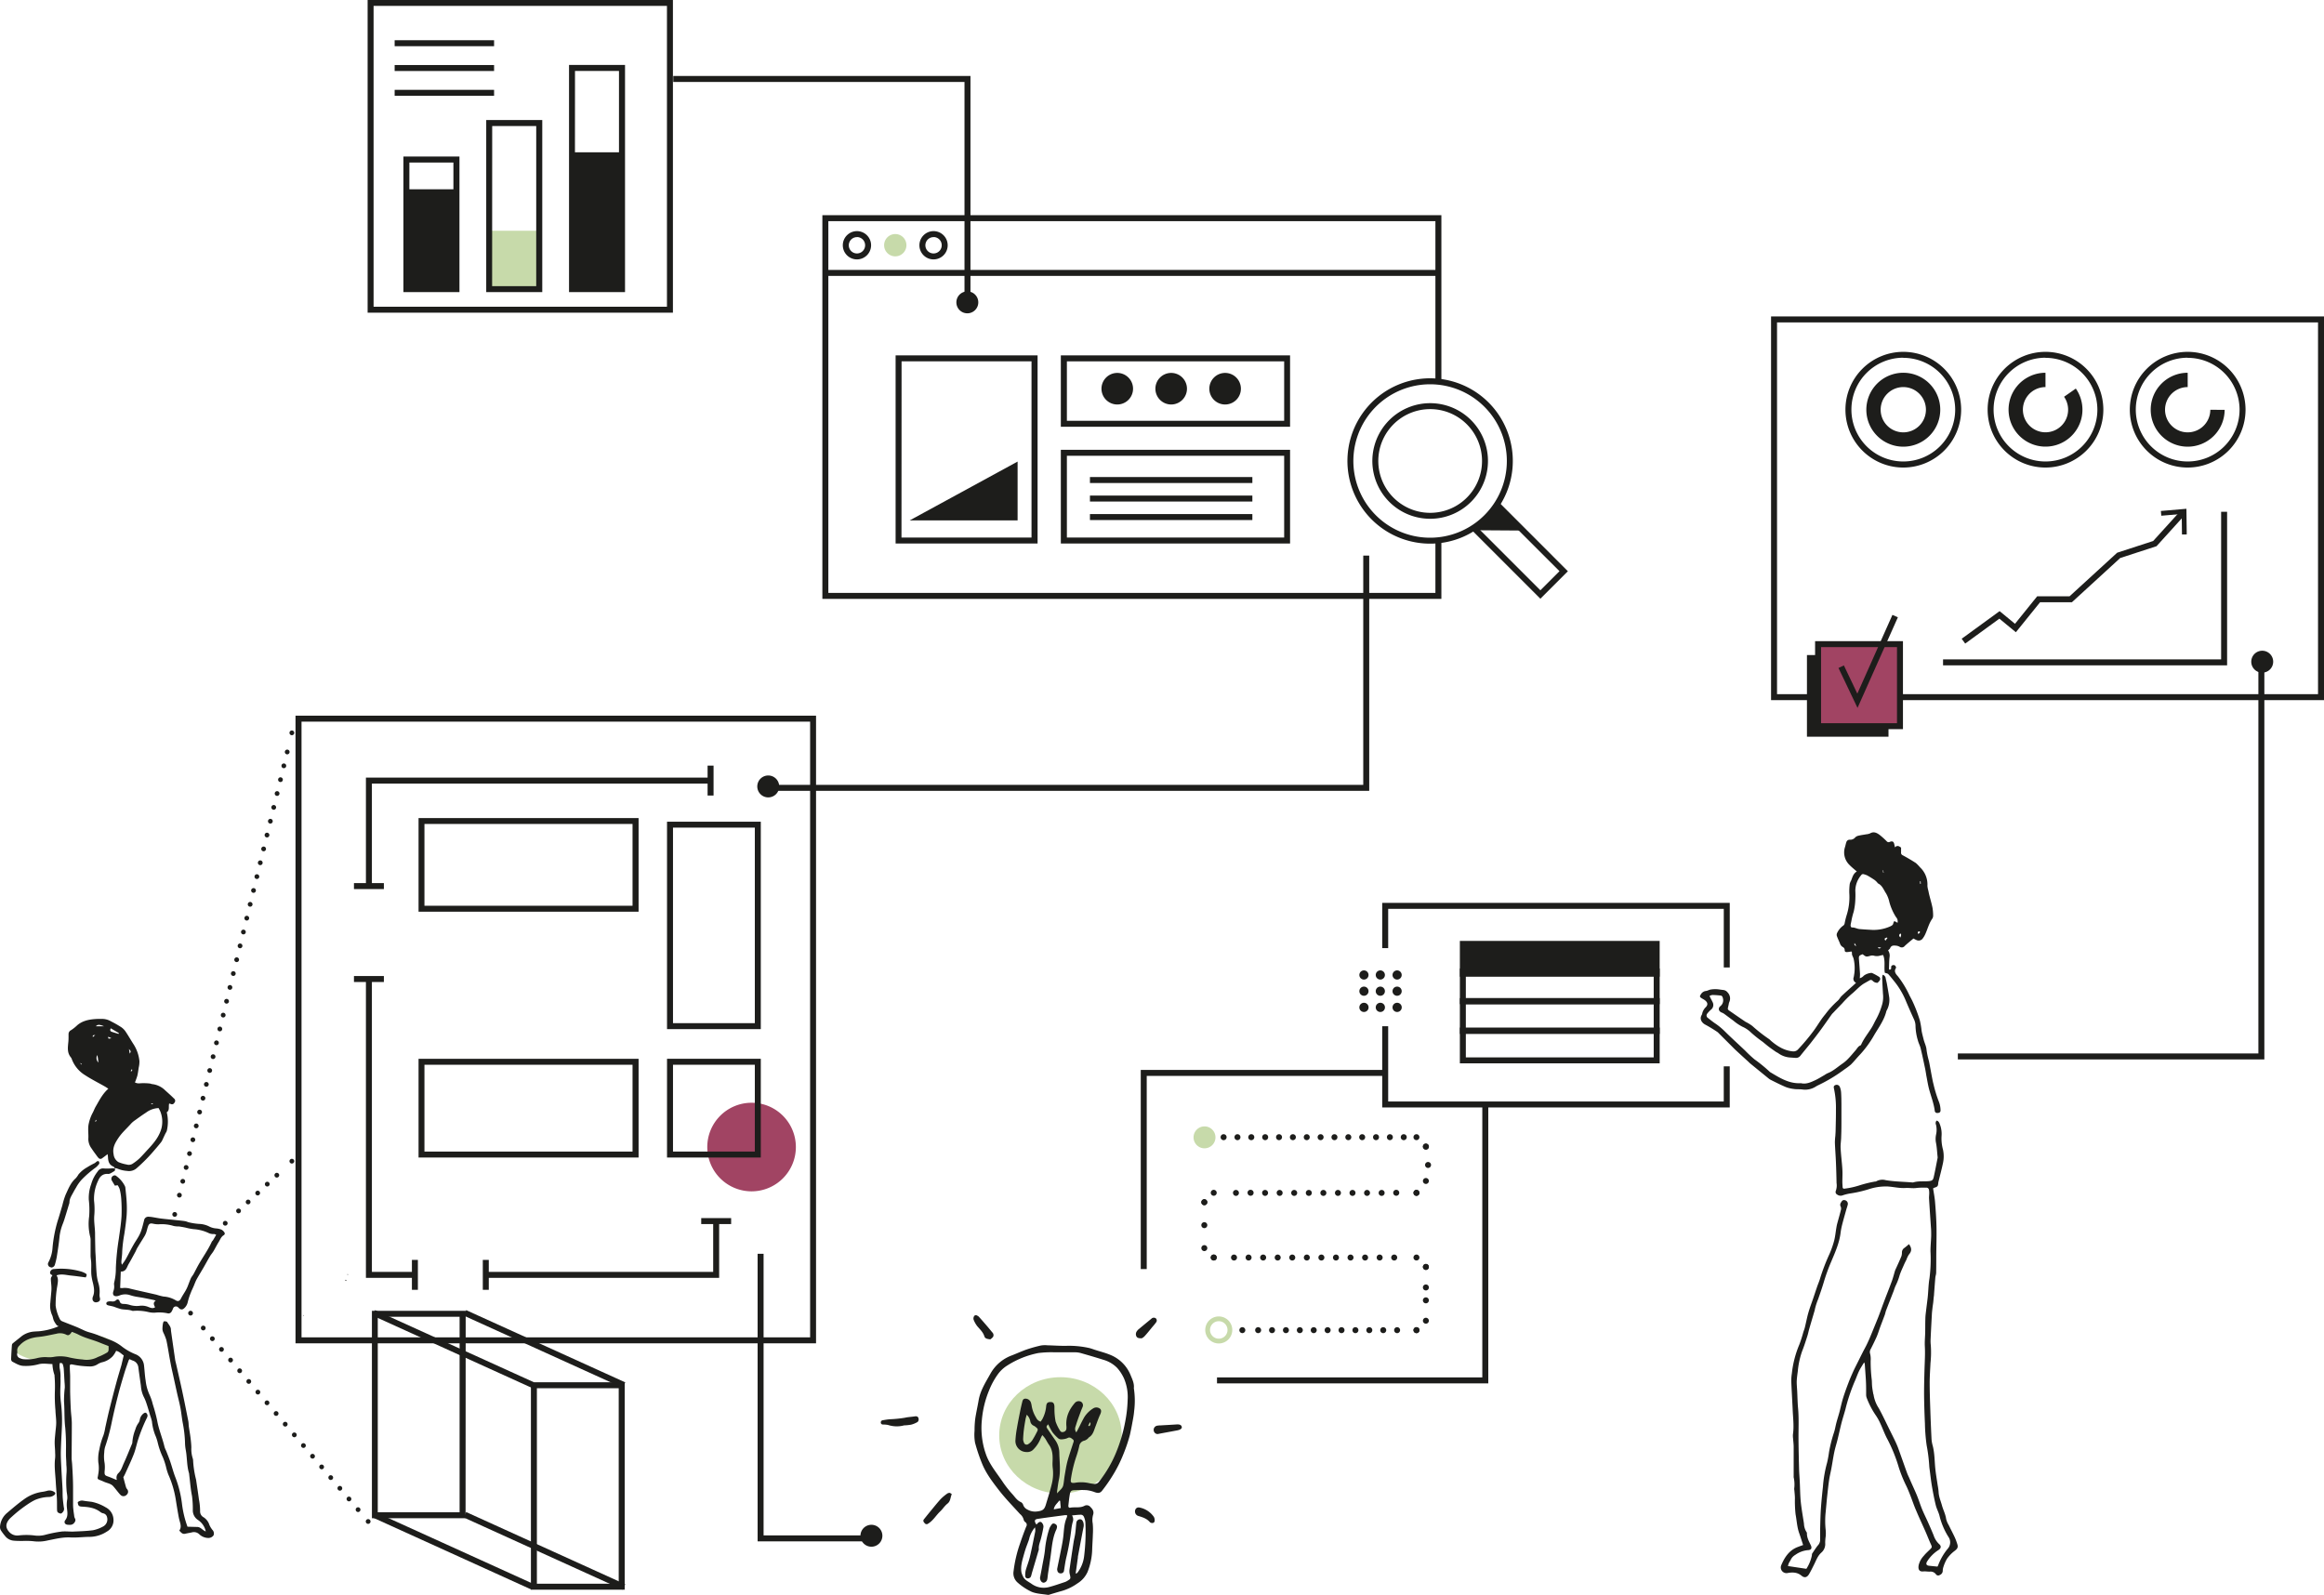 <svg id="Lager_1" data-name="Lager 1" xmlns="http://www.w3.org/2000/svg" viewBox="0 0 973.29 668.01"><defs><style>.cls-1{fill:#a14463;}.cls-2{fill:#c7daaa;}.cls-3{fill:#1d1d1b;}.cls-10,.cls-11,.cls-4,.cls-5,.cls-6,.cls-7,.cls-8,.cls-9{fill:none;}.cls-10,.cls-5,.cls-6,.cls-7,.cls-8,.cls-9{stroke:#1d1d1b;}.cls-5,.cls-6,.cls-7,.cls-8,.cls-9{stroke-linecap:round;stroke-linejoin:round;}.cls-11,.cls-5,.cls-6,.cls-7,.cls-8{stroke-width:2px;}.cls-5{stroke-dasharray:0 5.97;}.cls-7{stroke-dasharray:0 5.88;}.cls-8{stroke-dasharray:0 5.48;}.cls-9{stroke-width:2.5px;}.cls-10{stroke-width:6px;}.cls-11{stroke:#c7daaa;}</style></defs><path class="cls-1" d="M454,537.34a18.55,18.55,0,1,0-18.55-18.54A18.54,18.54,0,0,0,454,537.34" transform="translate(-139.24 -38.35)"/><path class="cls-2" d="M166.68,609.27c12,0,21.7-2.9,21.7-6.48s-9.71-6.49-21.7-6.49-21.7,2.91-21.7,6.49,9.72,6.48,21.7,6.48" transform="translate(-139.24 -38.35)"/><path class="cls-2" d="M583.35,663.93c14.17,0,25.65-10.91,25.65-24.37s-11.48-24.37-25.65-24.37-25.64,10.91-25.64,24.37,11.48,24.37,25.64,24.37" transform="translate(-139.24 -38.35)"/><path class="cls-3" d="M169.3,596.26c-.93,1.34-1.42,1.61-2.41,1.08a5.79,5.79,0,0,0-4-.36c-2.45.48-4.9,1.08-7.38,1.33-3.13.3-5.88,1.17-8.06,3.56a2.75,2.75,0,0,0-1,2.33,3.15,3.15,0,0,1,0,1,1.69,1.69,0,0,0,1.07,2,5.44,5.44,0,0,0,1.31.43,16.88,16.88,0,0,0,6.21-.5,14,14,0,0,1,4.28-.3,10.94,10.94,0,0,0,2.35-.13,15.36,15.36,0,0,1,6,.07,37.44,37.44,0,0,0,6.17,1,9.85,9.85,0,0,0,6-.84c.56-.31,1.2-.49,1.77-.77a26.37,26.37,0,0,0,2.58-1.36,1.39,1.39,0,0,0,.51-.88,12.62,12.62,0,0,0,0-1.77c-1.17-.46-2.47-.94-3.75-1.47-3-1.23-6.21-1.9-9.1-3.46a20.16,20.16,0,0,0-2.55-1M190.87,657c.4,1.5.72,2.79,1.09,4.07a2.5,2.5,0,0,0,.46.94,1.65,1.65,0,0,1-.15,2.43,1.75,1.75,0,0,1-2.39.21,9,9,0,0,1-.93-1c-.77-.93-1.49-1.89-2.29-2.79-1-1.14-2.55-1.26-3.84-1.87-.72-.33-1.46-.6-2.18-.91a.79.79,0,0,1-.48-1c.14-.58.2-1.18.31-1.76a13.66,13.66,0,0,0-.05-4.42,16.88,16.88,0,0,1,.44-5.52,30.83,30.83,0,0,1,1.71-5.87,19.59,19.59,0,0,0,.73-3.09c.57-2.54,1.1-5.08,1.73-7.61q1.41-5.67,2.93-11.31c.66-2.46,1.41-4.89,2.12-7.34.08-.26.13-.54.19-.81.25-1,.49-2,.79-3.29-.91-.53-1.75-1.62-3.21-1.91-.14.28-.23.53-.37.76a12,12,0,0,1-1,1.46,8.87,8.87,0,0,1-4.65,2.61,7,7,0,0,0-1.87.89,5.76,5.76,0,0,1-3.32.81,38.33,38.33,0,0,1-6.76-.75l-.27-.06c-1-.13-1.17,0-1.13,1,0,1.34.12,2.69.14,4,0,2.14,0,4.27,0,6.4.05,2.5.15,5,.28,7.51.1,1.93.41,3.86.42,5.79,0,4.82-.06,9.65-.08,14.47,0,.88.16,1.75.21,2.63.11,1.8.22,3.6.29,5.4.06,1.33.09,2.67.1,4,0,2.55,0,5.1,0,7.65a17.7,17.7,0,0,0,.13,1.93c.08.78.19,1.56.31,2.34a3.63,3.63,0,0,0,.27,1.21,1.4,1.4,0,0,1,0,1.66A2.21,2.21,0,0,1,169,677a6.53,6.53,0,0,1-1.25,0c-1.25,0-1.9-1-1.16-1.94,1.2-1.57.89-3.18.71-4.89a12.69,12.69,0,0,1,.06-3.59c.29-1.49-.22-2.86-.25-4.28a46.48,46.48,0,0,1,0-7.08,19.46,19.46,0,0,0-.08-3.32c0-1.28-.12-2.57-.16-3.85,0-.7,0-1.39,0-2.09a90,90,0,0,0-.3-9.59c-.46-3.66-.24-7.33-.52-11a47.86,47.86,0,0,1,.33-5.84,20.57,20.57,0,0,0-.11-2.21c-.12-2-.21-3.89-.35-5.83a7.77,7.77,0,0,0-.32-1.49c-.16-.65-.59-.9-1.34-.72a7.55,7.55,0,0,0,0,2.28,15.56,15.56,0,0,1,.3,4.13c.12,1.89-.08,3.8-.07,5.7a33.8,33.8,0,0,0,.21,3.89,64.68,64.68,0,0,1,.49,10.12c-.14,3.62-.39,7.23-.47,10.84-.05,2.27.09,4.55.2,6.82.14,2.92.35,5.84.5,8.76.07,1.39,0,2.79.12,4.17s.26,2.48.43,3.72a2,2,0,0,1-.39,1.94c-.33.33-.59.77-1.13.62s-1.21-.38-1.28-1.11-.05-1.36-.06-2c0-1.16,0-2.32-.06-3.48-.13-2.22-.34-4.44-.46-6.67-.19-3.33-.69-6.65-.26-10a13.26,13.26,0,0,0,0-2.09c0-1.48-.2-3-.19-4.44s.18-2.68.29-4,.36-2.86.35-4.29c0-1.71-.27-3.42-.32-5.13a65.9,65.9,0,0,1-.23-8.2,52.45,52.45,0,0,0-.16-6.26,1.33,1.33,0,0,0,0-.28,16.81,16.81,0,0,1-.88-4.64c-2,0-3.81-.41-5.71.07a20,20,0,0,1-6.63.69c-1.7-.14-3.05-1.06-4.49-1.78a1.37,1.37,0,0,1-.46-1.08c.07-1.95.19-3.89.33-5.84a1.15,1.15,0,0,1,.35-.72c1.29-1.07,2.61-2.08,3.9-3.14a9.89,9.89,0,0,1,5.32-1.82c.55-.06,1.11-.07,1.67-.1a27,27,0,0,0,8.31-2.11c-.28-.16-.64-.25-.81-.49a9.75,9.75,0,0,1-1.18-1.86c-.33-.75-.4-1.63-.76-2.37a9.67,9.67,0,0,1-.71-5.17c.13-1.66.31-3.33.44-5a15.67,15.67,0,0,0,0-1.94c-.06-1.06-.24-2.11-.21-3.16,0-.45.4-.88.65-1.38-.56-.26-1.18-.53-.94-1.39a1.66,1.66,0,0,1,1.67-1.2,30.21,30.21,0,0,1,11.16,1,8.51,8.51,0,0,1,1.79.73c.82.47.82.64.28,1.77-2-.26-4.09-.56-6.16-.77s-4-.82-6.08-.09c.91,1.44.52,2.86.35,4.26a46,46,0,0,0-.73,8.45,17.54,17.54,0,0,0,1.8,5.68,1.94,1.94,0,0,0,1,.87c2,.82,4,1.56,5.95,2.36.85.34,1.68.77,2.52,1.13a16.07,16.07,0,0,0,3,1.16,34.46,34.46,0,0,1,4.58,1.6c1.27.43,2.48,1,3.75,1.46a18,18,0,0,1,5.22,2.89,23.74,23.74,0,0,0,5.42,3.11,5.66,5.66,0,0,1,3.79,4.92c.24,2.07.33,4.16.67,6.22a19.29,19.29,0,0,0,1.66,6,21.17,21.17,0,0,1,1.34,3.93,69.48,69.48,0,0,1,1.84,6.86c.67,3.77,2.21,7.27,3.07,11a11.26,11.26,0,0,0,.64,1.53c.59,1.51,1.21,3,1.73,4.54.78,2.27,1.35,4.63,2.25,6.85a45.9,45.9,0,0,1,2.67,10.77,43,43,0,0,0,2.32,9.69l4.09.11c1.44,0,2.21,1.41,3.57,1.87a7.64,7.64,0,0,0-3.34-4.85,4.77,4.77,0,0,1-2.09-4,41.24,41.24,0,0,0-.34-6c-.59-2.89-.79-5.87-1.16-8.81a5.2,5.2,0,0,0-.08-.69c-1-3.27-.76-6.72-1.42-10a19.42,19.42,0,0,1-.27-3,50.86,50.86,0,0,0-.9-7.87c-.42-2.13-.6-4.31-1-6.45s-.93-4.07-1.39-6.11c-.61-2.76-1.21-5.53-1.82-8.29-.22-1-.46-2-.66-3s-.42-2.18-.62-3.27c-.47-2.6-.86-5.22-1.42-7.8a21.26,21.26,0,0,0-1.23-3.08,4.32,4.32,0,0,1-.4-1.42,12.46,12.46,0,0,1,.19-2.36c.06-.38.27-1,.47-1,.45-.06,1.18.05,1.36.35.58,1,1.48,1.82,1.52,3.07a10.43,10.43,0,0,0,.11,1.11q.81,5.7,1.64,11.4c.1.73.32,1.45.48,2.17.88,3.9,1.79,7.79,2.62,11.69s1.64,8,2.43,12c.15.77.12,1.58.23,2.36.22,1.51.5,3,.69,4.52s.32,2.76.36,4.15a12.87,12.87,0,0,0,.52,4.4,3.43,3.43,0,0,1,.22,1.23,41.13,41.13,0,0,0,1.16,7.56c0,.09.06.17.07.27.4,2.74.83,5.49,1.19,8.24a25.59,25.59,0,0,1,.5,5.11,2.74,2.74,0,0,0,1.43,2.42,5.89,5.89,0,0,1,2.47,3.24,9.25,9.25,0,0,0,1.13,1.9c0,.08.13.13.18.21a2.16,2.16,0,0,1,.44,2.21,2.64,2.64,0,0,1-2.26,1.13,5.63,5.63,0,0,1-3.65-1.47,3.23,3.23,0,0,0-3.22-.86c-.91.21-1.83.33-2.73.55-1.19.29-1.78-.53-2.5-1.31.89-1.23.59-2.5.2-3.82a27.43,27.43,0,0,1-.65-3c-.33-1.82-.62-3.64-.92-5.47-.07-.45-.13-.91-.22-1.37a41.46,41.46,0,0,0-3-9.82,24.15,24.15,0,0,1-1-3.33,28,28,0,0,0-1.32-3.94,31.21,31.21,0,0,1-2.14-6.16,18.66,18.66,0,0,0-1.07-3.16,22,22,0,0,1-1.34-5.64,17.55,17.55,0,0,0-.7-2.39c-.5-1.64-.95-3.29-1.5-4.91a18.92,18.92,0,0,0-1.31-3.19,12.51,12.51,0,0,1-1.11-4.44c-.36-2.52-.72-5.05-1.05-7.58a3.35,3.35,0,0,0-2.39-3c-.43-.16-.84-.37-1.31-.59a1.69,1.69,0,0,0-.35.44c-.62,1.79-1.27,3.57-1.82,5.38-.9,3-1.81,6-2.59,9.1-1,3.87-1.92,7.76-2.73,11.66a81.08,81.08,0,0,1-2.76,10.19,9.51,9.51,0,0,0-.35,2.33,14.6,14.6,0,0,0,.15,4.42,14.87,14.87,0,0,1,0,3.46c-.07,1.53.09,1.71,1.51,2.2,1.17.41,2.29.93,3.46,1.41,0,0,.14-.1.13-.15a2.65,2.65,0,0,1,.77-2.79c1.13-1.11,1.51-2.64,2.14-4,1.24-2.69,2.32-5.46,3.47-8.19a1.52,1.52,0,0,0,.12-.4,18.13,18.13,0,0,1,1.29-5.66,8.33,8.33,0,0,1,1.25-2.6,3.5,3.5,0,0,0,.59-1.35,4.1,4.1,0,0,1,1.69-2.78c.41-.26.82-.36,1.13,0a1.68,1.68,0,0,1,.44,1,3.14,3.14,0,0,1-.41,1.18,68.51,68.51,0,0,0-3.68,9.27c-.59,1.95-1,4-1.75,5.85-1.06,2.72-2.33,5.35-3.52,8-.26.59-.59,1.15-.76,1.46" transform="translate(-139.24 -38.35)"/><path class="cls-3" d="M194.66,486.44l-.34-.2L194,487l.26.13c.14-.23.29-.46.44-.69m7.92,14.05,0,.35.66-.17,0-.21-.66,0m-29.31-16.22.24-.18-.64-.45-.08.07.48.56m6.33,23.27-.27-.11c-.09.22-.19.45-.28.68l.27.11c.09-.23.18-.46.28-.68m-.52-35.64c-1.06.1-1.06.1-1,.86l1-.86m6.79,1.34-1.35-.63c0,.92,0,.92,1.35.63m7.34,4.53c.12.71.21,1.2.33,1.93.56-.95.56-.95-.33-1.93m-10.45-9.53c-1.85-.82-2.82-.74-3.4,0Zm-2.35,15.17c-.07-.62-.13-1.25-.21-1.87-.06-.4-.16-.8-.26-1.25a2.58,2.58,0,0,0,.47,3.12m5.17-14.3c-.39.76-.21,1.22.41,1.44.94.33,1.91.59,2.86.88.05-.11.1-.23.14-.34l-3.41-2m20,33.41a9.37,9.37,0,0,0-5.23,1.9c-1.56,1-3.06,2.1-4.57,3.18a9.83,9.83,0,0,0-1.6,1.33c-1.75,2-3.82,3.79-5.32,6s-2.65,4.28-2.07,7a4.28,4.28,0,0,0,2,3.21,15.9,15.9,0,0,0,3.42,1,3,3,0,0,0,2.78-.48,21,21,0,0,0,2.62-2.06c1.32-1.3,2.53-2.7,3.8-4.06,2.34-2.52,4.51-5.16,5.42-8.6a11.5,11.5,0,0,0-.42-6.82,11.13,11.13,0,0,0-.82-1.62m-18.34,25.26c-.17-.25-.29-.64-.52-.72-1.69-.65-2.19-2-2.29-3.64,0-.44-.09-.87-.17-1.59l-1.17.9c-.37.28-.74.56-1.12.82a1.08,1.08,0,0,1-1.6-.21,4.12,4.12,0,0,1-.28-.31c-.84-1.17-1.73-2.3-2.5-3.51a6.67,6.67,0,0,1-1.41-4.1c.15-2.16-.32-4.36.21-6.5a16.81,16.81,0,0,1,1.6-4.36c.47-.84.78-1.79,1.27-2.63,1.51-2.59,2.83-5.32,5.3-7.5-.61-.4-1.07-.73-1.57-1-2.7-1.54-5.5-2.93-8.1-4.63a13.37,13.37,0,0,1-5.57-6.6,2.72,2.72,0,0,0-.43-.87c-1.69-2-1.28-4.3-1.07-6.59.1-1,.07-2.05.08-3.07a1.82,1.82,0,0,1,1.06-1.77,17.27,17.27,0,0,0,2.58-2.06c2.2-1.87,4.86-2.41,7.63-2.6,1-.07,2-.05,3-.05a7.54,7.54,0,0,1,3.58,1.06,45.5,45.5,0,0,1,4.34,2.49,7.23,7.23,0,0,1,1.86,2c1.13,1.69,2.13,3.48,3.24,5.18a16,16,0,0,1,2.39,6.92,10.91,10.91,0,0,1-.3,2.76c-.17,1.14-.31,2.3-.58,3.42a28.2,28.2,0,0,1-1,2.78,3.68,3.68,0,0,0,2.23.35,23.26,23.26,0,0,1,3.73.07c.46,0,.91.25,1.36.29a9.19,9.19,0,0,1,5.41,2.66c1.21,1.09,2.43,2.16,3.58,3.31a1.21,1.21,0,0,1,.19,1.86,1.08,1.08,0,0,1-1.42.51,6.52,6.52,0,0,0-.75-.22c-.34,1.32.3,2.84-1,3.66a16.54,16.54,0,0,1,0,7.85,4.1,4.1,0,0,1-.45.85c-.5,1-1,2.1-1.48,3.13a5.47,5.47,0,0,1-.68,1c-.76.94-1.52,1.87-2.32,2.77a70.18,70.18,0,0,1-7.68,7.84,4.82,4.82,0,0,1-4,1.13,13,13,0,0,1-4.16-1,3,3,0,0,0-1.06-.15Z" transform="translate(-139.24 -38.35)"/><path class="cls-3" d="M189.6,577.79a4,4,0,0,0,.88.07,8.14,8.14,0,0,1,3.43.29c3.61.86,7.24,1.65,10.85,2.48a25.82,25.82,0,0,0,2.93.77,11.36,11.36,0,0,1,5,1.5c1.12.73,1.8.41,2.41-.8.51-1,1.19-2,1.77-3a16.31,16.31,0,0,0,.87-1.72c.49-1.2.9-2.43,1.43-3.61.28-.62.77-1.15,1.11-1.75.65-1.18,1.24-2.39,1.89-3.56,1.86-3.36,4.16-6.46,5.77-10,.11-.24.37-.41.51-.64.45-.74.87-1.48,1.33-2.28a5,5,0,0,0-.8-.32c-.27,0-.56,0-.83,0a5.19,5.19,0,0,1-1.32-.31,17.3,17.3,0,0,0-6.55-1.73,25.2,25.2,0,0,1-3.38-.66c-.89-.18-1.79-.35-2.69-.47a10.48,10.48,0,0,1-2.2-.19,17.16,17.16,0,0,0-6.44-.71,10.33,10.33,0,0,1-2.21-.25c-1.12-.24-1.68-.07-2.08,1-.33.82-.47,1.7-.75,2.53a8.21,8.21,0,0,1-.73,1.63c-1,1.66-2.06,3.29-3.07,5-.31.51-.5,1.09-.78,1.61-.93,1.71-1.84,3.42-2.82,5.09-.8,1.34-1,3.24-3.31,3.19-.09,2.34-.17,4.55-.26,6.89m14.62,8.08c-.41-.94-1.06-1.9.3-2.79-.43-.14-.67-.25-.92-.3-1.45-.3-2.91-.6-4.36-.88-1.09-.2-2.2-.34-3.29-.55a19.38,19.38,0,0,1-2.15-.56,6.32,6.32,0,0,0-4.49.13,5.2,5.2,0,0,1-.67.21c-1.59.37-2.39-.44-1.88-2a5.48,5.48,0,0,0,.31-2.6,3.05,3.05,0,0,1,.08-1.24,24.18,24.18,0,0,0,.65-5.93A104,104,0,0,1,189,557.22c.44-3.17.95-6.32,1.14-9.53a64.79,64.79,0,0,0-.15-7.51,21.64,21.64,0,0,0-.65-3.82,6.85,6.85,0,0,0-.83-1.58l-1.16.18c-.49-.83-.94-1.55-1.36-2.29a1.49,1.49,0,0,1,.37-1.65c.47-.33,1-.57,1.54-.14a11.86,11.86,0,0,1,3.61,4.19,2.27,2.27,0,0,1,.22.65c.2,2,.45,4,.55,5.95a45.17,45.17,0,0,1,0,5.7c-.21,2.58-.57,5.16-.95,7.73a60,60,0,0,0-.91,7.44c0,1.34-.23,2.67-.33,4a3,3,0,0,0,.24,1.55c.56-.82,1.17-1.61,1.65-2.47,1.07-1.91,2-3.86,3.1-5.76.67-1.22,1.49-2.36,2.17-3.57a14.91,14.91,0,0,0,1.19-2.64c.45-1.36.78-2.76,1.14-4.14a1.76,1.76,0,0,1,2-1.52,11.2,11.2,0,0,1,1.52.16c1.23.19,2.45.45,3.69.6,2.16.26,4.33.45,6.49.68,1.15.12,2.29.22,3.43.4.63.1,1.21.43,1.84.55a25.73,25.73,0,0,0,4,.6,10.13,10.13,0,0,1,4.14,1,7.69,7.69,0,0,0,3,.89,7.26,7.26,0,0,1,2.3.52,3.22,3.22,0,0,1,1.18,1.09.8.8,0,0,1-.21,1.22c-1.14.66-1.5,1.86-2.13,2.86-.79,1.25-1.43,2.59-2.19,3.86-.46.75-1.05,1.41-1.5,2.17-.9,1.51-1.73,3.06-2.61,4.59s-2,3.33-2.93,5c-.61,1.14-1,2.38-1.56,3.57-.27.63-.59,1.24-.82,1.88a26,26,0,0,0-1.37,4.19,4.75,4.75,0,0,1-1.64,2.63,1.34,1.34,0,0,1-1.8,0c-.26-.19-.46-.47-.72-.65a1.29,1.29,0,0,0-2,.66,6.72,6.72,0,0,1-.59,1.24,1.48,1.48,0,0,1-1.8.7,16.82,16.82,0,0,0-5.25-.23,10,10,0,0,1-2.62-.26,20.42,20.42,0,0,0-6.08-.52,1.83,1.83,0,0,1-.7,0c-1.5-.58-3.11-.42-4.65-.71a28,28,0,0,1-3-1c-.7-.22-1.43-.34-2.15-.51-.51-.12-1.11-.26-1.08-.89s.61-.76,1.13-.84a5.87,5.87,0,0,1,1.11,0,2.12,2.12,0,0,0,1.91-.55c.47-.5,1.18-.29,1.41.46.32,1.07,1,1.15,1.92,1.16a9.11,9.11,0,0,1,2.19.36,9.76,9.76,0,0,0,4.26.42,7.16,7.16,0,0,1,3.68.48c.88.33,1.81.81,2.83.12" transform="translate(-139.24 -38.35)"/><path class="cls-3" d="M171.83,667.51a2.71,2.71,0,0,1,2.29-.59c1.19.21,2.39.32,3.59.48a18.57,18.57,0,0,1,5.8,2.3,5.94,5.94,0,0,1,3.25,5,5.34,5.34,0,0,1-2.75,5.14,13.34,13.34,0,0,1-6.94,2.22c-2.79,0-5.58.4-8.35.25-3.32-.17-6.44.67-9.61,1.28a16.18,16.18,0,0,1-5.93.3,31.07,31.07,0,0,0-4.43-.11c-1.3,0-2.59,0-3.88-.13a5.11,5.11,0,0,1-3.54-2,21.94,21.94,0,0,1-1.74-2.35,2.7,2.7,0,0,1-.33-1.58,8.21,8.21,0,0,1,2.92-5.66c2.35-2,4.68-4,7.16-5.76A17,17,0,0,1,157,663.2a14.39,14.39,0,0,0,2-.43,3.61,3.61,0,0,1,2.82.39c.73.4.76.92.11,1.41a3.61,3.61,0,0,1-2,.78,16,16,0,0,0-6.1,1.29,28.71,28.71,0,0,0-3.33,2c-1.19.81-2.35,1.67-3.47,2.56s-2.18,1.84-3.24,2.8a7.32,7.32,0,0,0-1.25,1.47c-1,1.62-.77,3,.46,4.43a4.54,4.54,0,0,0,4.11,1.56,27.79,27.79,0,0,1,6.38,0,11.47,11.47,0,0,0,4.83-.29,53.84,53.84,0,0,1,6.55-1.31c1.54-.2,3.14,0,4.71,0,2.88-.12,5.76-.2,8.61-.57a14.24,14.24,0,0,0,4-1.45,3.37,3.37,0,0,0,1.89-4,2.09,2.09,0,0,0-1.55-1.62,2.83,2.83,0,0,1-1.14-.48c-2.26-1.8-4.94-2.19-7.7-2.33-1.43-.07-1.74-.35-1.9-1.86" transform="translate(-139.24 -38.35)"/><path class="cls-3" d="M187.25,527.74a.77.77,0,0,1-.26,1.2c-.79.45-1.67,1.16-2.47,1.11-2.29-.17-3.48,1.11-4.21,2.89a17.5,17.5,0,0,0-1.68,8.36,30.57,30.57,0,0,1,.11,6c-.24,2.53.25,5,.31,7.5,0,2.26.06,4.53.11,6.8,0,1,.09,1.93.14,2.89.13,2.36.19,4.73.39,7.09a19.46,19.46,0,0,0,.7,4,12.54,12.54,0,0,1,.53,5,4.91,4.91,0,0,0,.19,1.5c.19.92-.26,1.53-1.3,1.7a1.42,1.42,0,0,1-1.82-1.23,2.45,2.45,0,0,1,.15-1.08c.85-2,.45-3.9,0-5.86a20.87,20.87,0,0,1-.64-3.39c-.12-1.53,0-3.07-.05-4.59,0-1.11-.25-2.21-.27-3.32,0-2.17,0-4.35,0-6.52a5.32,5.32,0,0,0-.16-1.38,22.51,22.51,0,0,1-.44-8.57,35.72,35.72,0,0,0-.15-6.94,16.68,16.68,0,0,1,1-6.55,15.09,15.09,0,0,1,2.7-5.29,2.62,2.62,0,0,1,2.67-1.29,21.64,21.64,0,0,0,3.59-.09,5.27,5.27,0,0,1,1,.13l0,0" transform="translate(-139.24 -38.35)"/><path class="cls-3" d="M160.66,569.18a1.4,1.4,0,0,1-1.13-2.14,14.9,14.9,0,0,0,1.73-6.33,57.12,57.12,0,0,1,2.15-11.05c.69-2.11,1.29-4.26,1.93-6.39a32.27,32.27,0,0,1,1.38-4.51c1.12-2.41,2.1-5,4.16-6.82a8.24,8.24,0,0,0,1.22-1.67,12.74,12.74,0,0,1,3.5-2.92,33.33,33.33,0,0,1,3.27-1.81c.36-.2.63-.55,1-.75.2-.12.63-.16.74,0a1.28,1.28,0,0,1,.22.85,1.11,1.11,0,0,1-.36.57,6.93,6.93,0,0,1-1.18,1.18,43,43,0,0,0-6,5.22,17,17,0,0,0-2.2,3.17c-.45.7-.84,1.43-1.24,2.16-.67,1.26-1.5,2.46-1.52,4a4.1,4.1,0,0,1-.27,1.07c-.6,2-1.2,4-1.83,6-.23.75-.51,1.49-.8,2.22a20.47,20.47,0,0,0-1.3,5.52c-.27,2.72-.7,5.43-1.13,8.14a31.19,31.19,0,0,1-.79,3.24,1.62,1.62,0,0,1-1.58,1.13" transform="translate(-139.24 -38.35)"/><path class="cls-3" d="M284.34,574.6l-.25.32c-.09-.08-.23-.16-.25-.26s.11-.21.17-.31l.33.25" transform="translate(-139.24 -38.35)"/><path class="cls-3" d="M284.88,572.29l-.23-.11c.05-.07.11-.2.13-.19a.8.8,0,0,1,.29.15l-.19.15" transform="translate(-139.24 -38.35)"/><path class="cls-3" d="M266.44,589.13c.05.07.12.13.13.2s-.06.13-.1.19-.13-.13-.14-.21.07-.12.11-.18" transform="translate(-139.24 -38.35)"/><rect class="cls-3" x="170.2" y="79.28" width="20.97" height="41.57"/><rect class="cls-2" x="204.88" y="96.65" width="20.97" height="24.2"/><rect class="cls-3" x="239.56" y="63.79" width="20.97" height="57.06"/><polygon class="cls-3" points="380.99 217.96 426.17 217.96 426.17 193.33 380.99 217.96"/><polygon class="cls-3" points="618.24 222.09 637.77 222.22 627.94 212.38 618.24 222.09"/><polyline class="cls-4" points="723.17 405.22 723.17 379.42 580.12 379.42 580.12 397.12"/><polyline class="cls-4" points="580.12 429.84 580.12 462.61 723.16 462.61 723.16 446.64"/><rect class="cls-3" x="612.63" y="395.38" width="81.18" height="12.47"/><line class="cls-5" x1="75.13" y1="500.59" x2="121.25" y2="310.98"/><path class="cls-6" d="M261.47,345.3h0M212.41,547h0" transform="translate(-139.24 -38.35)"/><line class="cls-7" x1="85.12" y1="556.24" x2="151.52" y2="634.15"/><path class="cls-6" d="M293.42,675.62h0m-74.37-87.26h0" transform="translate(-139.24 -38.35)"/><line class="cls-8" x1="99.91" y1="507.19" x2="119.44" y2="488.96"/><path class="cls-6" d="M261.47,524.71h0m-27.9,26h0" transform="translate(-139.24 -38.35)"/><rect class="cls-3" x="756.75" y="274.37" width="34.15" height="34.2"/><rect class="cls-1" x="761.41" y="269.8" width="34.3" height="34.36"/><path class="cls-3" d="M725.88,514.66a1.24,1.24,0,0,1,1.25-1.25h0a1.24,1.24,0,0,1,1.25,1.25h0a1.25,1.25,0,0,1-1.25,1.25h0A1.25,1.25,0,0,1,725.88,514.66Zm-5.8,0a1.24,1.24,0,0,1,1.25-1.25h0a1.24,1.24,0,0,1,1.24,1.25h0a1.25,1.25,0,0,1-1.24,1.25h0A1.24,1.24,0,0,1,720.08,514.66Zm-5.81,0a1.24,1.24,0,0,1,1.25-1.25h0a1.24,1.24,0,0,1,1.25,1.25h0a1.25,1.25,0,0,1-1.25,1.25h0A1.25,1.25,0,0,1,714.27,514.66Zm-5.8,0a1.24,1.24,0,0,1,1.25-1.25h0a1.24,1.24,0,0,1,1.25,1.25h0a1.25,1.25,0,0,1-1.25,1.25h0A1.25,1.25,0,0,1,708.47,514.66Zm-5.8,0a1.24,1.24,0,0,1,1.25-1.25h0a1.25,1.25,0,0,1,1.25,1.25h0a1.26,1.26,0,0,1-1.25,1.25h0A1.24,1.24,0,0,1,702.67,514.66Zm-5.81,0a1.24,1.24,0,0,1,1.25-1.25h0a1.24,1.24,0,0,1,1.25,1.25h0a1.25,1.25,0,0,1-1.25,1.25h0A1.25,1.25,0,0,1,696.86,514.66Zm-5.8,0a1.24,1.24,0,0,1,1.25-1.25h0a1.24,1.24,0,0,1,1.25,1.25h0a1.25,1.25,0,0,1-1.25,1.25h0A1.25,1.25,0,0,1,691.06,514.66Zm-5.8,0a1.24,1.24,0,0,1,1.25-1.25h0a1.24,1.24,0,0,1,1.25,1.25h0a1.25,1.25,0,0,1-1.25,1.25h0A1.25,1.25,0,0,1,685.26,514.66Zm-5.81,0a1.24,1.24,0,0,1,1.25-1.25h0a1.24,1.24,0,0,1,1.25,1.25h0a1.25,1.25,0,0,1-1.25,1.25h0A1.25,1.25,0,0,1,679.45,514.66Zm-5.8,0a1.24,1.24,0,0,1,1.25-1.25h0a1.24,1.24,0,0,1,1.25,1.25h0a1.25,1.25,0,0,1-1.25,1.25h0A1.25,1.25,0,0,1,673.65,514.66Zm-5.8,0a1.24,1.24,0,0,1,1.25-1.25h0a1.24,1.24,0,0,1,1.25,1.25h0a1.25,1.25,0,0,1-1.25,1.25h0A1.25,1.25,0,0,1,667.85,514.66Zm-5.81,0a1.24,1.24,0,0,1,1.25-1.25h0a1.24,1.24,0,0,1,1.25,1.25h0a1.25,1.25,0,0,1-1.25,1.25h0A1.25,1.25,0,0,1,662,514.66Zm-5.8,0a1.24,1.24,0,0,1,1.25-1.25h0a1.24,1.24,0,0,1,1.25,1.25h0a1.25,1.25,0,0,1-1.25,1.25h0A1.25,1.25,0,0,1,656.24,514.66Zm-5.8,0a1.24,1.24,0,0,1,1.25-1.25h0a1.24,1.24,0,0,1,1.25,1.25h0a1.25,1.25,0,0,1-1.25,1.25h0A1.25,1.25,0,0,1,650.44,514.66Z" transform="translate(-139.24 -38.35)"/><path class="cls-3" d="M735.15,518.6a1.25,1.25,0,0,1,1.25-1.25h0a1.26,1.26,0,0,1,1.26,1.25h0a1.26,1.26,0,0,1-1.26,1.25h0A1.25,1.25,0,0,1,735.15,518.6Z" transform="translate(-139.24 -38.35)"/><path class="cls-3" d="M736.06,526.3a1.25,1.25,0,0,1,1.25-1.25h0a1.25,1.25,0,0,1,1.25,1.25h0a1.25,1.25,0,0,1-1.25,1.25h0A1.25,1.25,0,0,1,736.06,526.3Z" transform="translate(-139.24 -38.35)"/><path class="cls-3" d="M731.21,538a1.25,1.25,0,0,1,1.25-1.25h0a1.25,1.25,0,0,1,1.25,1.25h0a1.25,1.25,0,0,1-1.25,1.25h0A1.25,1.25,0,0,1,731.21,538Z" transform="translate(-139.24 -38.35)"/><path class="cls-3" d="M722.72,538A1.25,1.25,0,0,1,724,536.7h0a1.25,1.25,0,0,1,1.25,1.25h0A1.25,1.25,0,0,1,724,539.2h0A1.25,1.25,0,0,1,722.72,538Zm-6.1,0a1.25,1.25,0,0,1,1.25-1.25h0a1.25,1.25,0,0,1,1.25,1.25h0a1.25,1.25,0,0,1-1.25,1.25h0A1.25,1.25,0,0,1,716.62,538Zm-6.1,0a1.25,1.25,0,0,1,1.25-1.25h0A1.25,1.25,0,0,1,713,538h0a1.25,1.25,0,0,1-1.25,1.25h0A1.25,1.25,0,0,1,710.52,538Zm-6.1,0a1.25,1.25,0,0,1,1.25-1.25h0a1.25,1.25,0,0,1,1.25,1.25h0a1.25,1.25,0,0,1-1.25,1.25h0A1.25,1.25,0,0,1,704.42,538Zm-6.1,0a1.25,1.25,0,0,1,1.25-1.25h0a1.25,1.25,0,0,1,1.25,1.25h0a1.25,1.25,0,0,1-1.25,1.25h0A1.25,1.25,0,0,1,698.32,538Zm-6.1,0a1.25,1.25,0,0,1,1.25-1.25h0a1.25,1.25,0,0,1,1.25,1.25h0a1.25,1.25,0,0,1-1.25,1.25h0A1.25,1.25,0,0,1,692.22,538Zm-6.1,0a1.25,1.25,0,0,1,1.25-1.25h0a1.24,1.24,0,0,1,1.25,1.25h0a1.24,1.24,0,0,1-1.25,1.25h0A1.25,1.25,0,0,1,686.12,538ZM680,538a1.25,1.25,0,0,1,1.25-1.25h0a1.25,1.25,0,0,1,1.25,1.25h0a1.25,1.25,0,0,1-1.25,1.25h0A1.25,1.25,0,0,1,680,538Zm-6.1,0a1.25,1.25,0,0,1,1.25-1.25h0a1.25,1.25,0,0,1,1.25,1.25h0a1.25,1.25,0,0,1-1.25,1.25h0A1.25,1.25,0,0,1,673.93,538Zm-6.1,0a1.25,1.25,0,0,1,1.25-1.25h0a1.25,1.25,0,0,1,1.25,1.25h0a1.25,1.25,0,0,1-1.25,1.25h0A1.25,1.25,0,0,1,667.83,538Zm-6.1,0A1.25,1.25,0,0,1,663,536.7h0a1.25,1.25,0,0,1,1.25,1.25h0A1.25,1.25,0,0,1,663,539.2h0A1.25,1.25,0,0,1,661.73,538Zm-6.1,0a1.25,1.25,0,0,1,1.25-1.25h0a1.25,1.25,0,0,1,1.25,1.25h0a1.25,1.25,0,0,1-1.25,1.25h0A1.25,1.25,0,0,1,655.63,538Z" transform="translate(-139.24 -38.35)"/><path class="cls-3" d="M642.36,541.9a1.25,1.25,0,0,1,1.25-1.25h0a1.25,1.25,0,0,1,1.25,1.25h0a1.25,1.25,0,0,1-1.25,1.25h0A1.25,1.25,0,0,1,642.36,541.9Z" transform="translate(-139.24 -38.35)"/><path class="cls-3" d="M642.36,551.51a1.25,1.25,0,0,1,1.25-1.25h0a1.25,1.25,0,0,1,1.25,1.25h0a1.25,1.25,0,0,1-1.25,1.25h0A1.25,1.25,0,0,1,642.36,551.51Z" transform="translate(-139.24 -38.35)"/><path class="cls-3" d="M646.31,565.07a1.25,1.25,0,0,1,1.25-1.25h0a1.25,1.25,0,0,1,1.25,1.25h0a1.25,1.25,0,0,1-1.25,1.25h0A1.25,1.25,0,0,1,646.31,565.07Z" transform="translate(-139.24 -38.35)"/><path class="cls-3" d="M721.88,565.07a1.26,1.26,0,0,1,1.26-1.25h0a1.25,1.25,0,0,1,1.25,1.25h0a1.25,1.25,0,0,1-1.25,1.25h0A1.26,1.26,0,0,1,721.88,565.07Zm-6.09,0a1.25,1.25,0,0,1,1.25-1.25h0a1.25,1.25,0,0,1,1.25,1.25h0a1.25,1.25,0,0,1-1.25,1.25h0A1.25,1.25,0,0,1,715.79,565.07Zm-6.1,0a1.25,1.25,0,0,1,1.25-1.25h0a1.25,1.25,0,0,1,1.25,1.25h0a1.25,1.25,0,0,1-1.25,1.25h0A1.25,1.25,0,0,1,709.69,565.07Zm-6.1,0a1.25,1.25,0,0,1,1.25-1.25h0a1.25,1.25,0,0,1,1.25,1.25h0a1.25,1.25,0,0,1-1.25,1.25h0A1.25,1.25,0,0,1,703.59,565.07Zm-6.1,0a1.25,1.25,0,0,1,1.25-1.25h0a1.25,1.25,0,0,1,1.25,1.25h0a1.25,1.25,0,0,1-1.25,1.25h0A1.25,1.25,0,0,1,697.49,565.07Zm-6.1,0a1.25,1.25,0,0,1,1.25-1.25h0a1.25,1.25,0,0,1,1.25,1.25h0a1.25,1.25,0,0,1-1.25,1.25h0A1.25,1.25,0,0,1,691.39,565.07Zm-6.1,0a1.25,1.25,0,0,1,1.25-1.25h0a1.25,1.25,0,0,1,1.25,1.25h0a1.25,1.25,0,0,1-1.25,1.25h0A1.25,1.25,0,0,1,685.29,565.07Zm-6.1,0a1.25,1.25,0,0,1,1.25-1.25h0a1.25,1.25,0,0,1,1.25,1.25h0a1.25,1.25,0,0,1-1.25,1.25h0A1.25,1.25,0,0,1,679.19,565.07Zm-6.1,0a1.25,1.25,0,0,1,1.25-1.25h0a1.25,1.25,0,0,1,1.25,1.25h0a1.25,1.25,0,0,1-1.25,1.25h0A1.25,1.25,0,0,1,673.09,565.07Zm-6.1,0a1.26,1.26,0,0,1,1.25-1.25h0a1.25,1.25,0,0,1,1.26,1.25h0a1.25,1.25,0,0,1-1.26,1.25h0A1.26,1.26,0,0,1,667,565.07Zm-6.09,0a1.24,1.24,0,0,1,1.25-1.25h0a1.25,1.25,0,0,1,1.25,1.25h0a1.25,1.25,0,0,1-1.25,1.25h0A1.24,1.24,0,0,1,660.9,565.07Zm-6.1,0a1.25,1.25,0,0,1,1.25-1.25h0a1.25,1.25,0,0,1,1.25,1.25h0a1.25,1.25,0,0,1-1.25,1.25h0A1.25,1.25,0,0,1,654.8,565.07Z" transform="translate(-139.24 -38.35)"/><path class="cls-3" d="M735.16,569a1.24,1.24,0,0,1,1.25-1.25h0a1.26,1.26,0,0,1,1.25,1.25h0a1.26,1.26,0,0,1-1.25,1.25h0A1.24,1.24,0,0,1,735.16,569Z" transform="translate(-139.24 -38.35)"/><path class="cls-3" d="M735.15,583a1.25,1.25,0,0,1,1.25-1.25h0a1.25,1.25,0,0,1,1.25,1.25h0a1.25,1.25,0,0,1-1.25,1.25h0A1.25,1.25,0,0,1,735.15,583Zm0-5.4a1.25,1.25,0,0,1,1.25-1.25h0a1.25,1.25,0,0,1,1.25,1.25h0a1.24,1.24,0,0,1-1.25,1.25h0A1.24,1.24,0,0,1,735.15,577.6Z" transform="translate(-139.24 -38.35)"/><path class="cls-3" d="M731.21,595.49a1.24,1.24,0,0,1,1.25-1.25h0a1.24,1.24,0,0,1,1.25,1.25h0a1.25,1.25,0,0,1-1.25,1.25h0A1.25,1.25,0,0,1,731.21,595.49Z" transform="translate(-139.24 -38.35)"/><path class="cls-3" d="M723.11,595.49a1.24,1.24,0,0,1,1.24-1.25h0a1.24,1.24,0,0,1,1.25,1.25h0a1.24,1.24,0,0,1-1.25,1.25h0A1.24,1.24,0,0,1,723.11,595.49Zm-5.82,0a1.24,1.24,0,0,1,1.25-1.25h0a1.24,1.24,0,0,1,1.25,1.25h0a1.25,1.25,0,0,1-1.25,1.25h0A1.24,1.24,0,0,1,717.29,595.49Zm-5.83,0a1.24,1.24,0,0,1,1.25-1.25h0a1.24,1.24,0,0,1,1.25,1.25h0a1.25,1.25,0,0,1-1.25,1.25h0A1.25,1.25,0,0,1,711.46,595.49Zm-5.82,0a1.24,1.24,0,0,1,1.25-1.25h0a1.24,1.24,0,0,1,1.25,1.25h0a1.25,1.25,0,0,1-1.25,1.25h0A1.25,1.25,0,0,1,705.64,595.49Zm-5.82,0a1.24,1.24,0,0,1,1.25-1.25h0a1.24,1.24,0,0,1,1.25,1.25h0a1.25,1.25,0,0,1-1.25,1.25h0A1.25,1.25,0,0,1,699.82,595.49Zm-5.82,0a1.24,1.24,0,0,1,1.25-1.25h0a1.24,1.24,0,0,1,1.25,1.25h0a1.25,1.25,0,0,1-1.25,1.25h0A1.25,1.25,0,0,1,694,595.49Zm-5.82,0a1.24,1.24,0,0,1,1.25-1.25h0a1.24,1.24,0,0,1,1.25,1.25h0a1.25,1.25,0,0,1-1.25,1.25h0A1.25,1.25,0,0,1,688.18,595.49Zm-5.82,0a1.24,1.24,0,0,1,1.25-1.25h0a1.24,1.24,0,0,1,1.25,1.25h0a1.25,1.25,0,0,1-1.25,1.25h0A1.25,1.25,0,0,1,682.36,595.49Zm-5.82,0a1.24,1.24,0,0,1,1.25-1.25h0a1.24,1.24,0,0,1,1.25,1.25h0a1.25,1.25,0,0,1-1.25,1.25h0A1.25,1.25,0,0,1,676.54,595.49Zm-5.82,0a1.24,1.24,0,0,1,1.25-1.25h0a1.24,1.24,0,0,1,1.25,1.25h0a1.25,1.25,0,0,1-1.25,1.25h0A1.25,1.25,0,0,1,670.72,595.49Zm-5.82,0a1.24,1.24,0,0,1,1.25-1.25h0a1.24,1.24,0,0,1,1.25,1.25h0a1.25,1.25,0,0,1-1.25,1.25h0A1.25,1.25,0,0,1,664.9,595.49Z" transform="translate(-139.24 -38.35)"/><path class="cls-9" d="M643.61,514.65h0" transform="translate(-139.24 -38.35)"/><polygon class="cls-3" points="973.29 293.25 795.38 293.25 795.38 290.75 970.79 290.75 970.79 135.04 744.22 135.04 744.22 290.75 758.44 290.75 758.44 293.25 741.72 293.25 741.72 132.54 973.29 132.54 973.29 293.25"/><polygon class="cls-3" points="603.65 250.84 344.41 250.84 344.41 90.13 603.65 90.13 603.65 159.87 601.15 159.87 601.15 92.63 346.91 92.63 346.91 248.34 601.15 248.34 601.15 226.42 603.65 226.42 603.65 250.84"/><path class="cls-3" d="M481,601H263V338.11H481Zm-215.48-2.5h213V340.61h-213Z" transform="translate(-139.24 -38.35)"/><polygon class="cls-3" points="480.25 531.55 477.75 531.55 477.75 448.14 580.12 448.14 580.12 450.64 480.25 450.64 480.25 531.55"/><polygon class="cls-3" points="623.29 579.43 509.68 579.43 509.68 576.93 620.79 576.93 620.79 462.61 623.29 462.61 623.29 579.43"/><rect class="cls-3" x="165.28" y="27.24" width="41.64" height="2.5"/><rect class="cls-3" x="165.28" y="16.85" width="41.64" height="2.5"/><rect class="cls-3" x="165.28" y="37.63" width="41.64" height="2.5"/><path class="cls-3" d="M331.66,160.7H308.19V103.92h23.47Zm-21-2.5h18.47V106.42H310.69Z" transform="translate(-139.24 -38.35)"/><path class="cls-3" d="M366.34,160.7H342.87V88.63h23.47Zm-21-2.5h18.47V91.13H345.37Z" transform="translate(-139.24 -38.35)"/><path class="cls-3" d="M401,160.7H377.55V65.56H401Zm-21-2.5h18.47V68.06H380.05Z" transform="translate(-139.24 -38.35)"/><path class="cls-3" d="M406.68,420.23H314.53V381h92.15ZM317,417.73h87.15V383.47H317Z" transform="translate(-139.24 -38.35)"/><path class="cls-3" d="M457.86,523.18H418.59V481.82h39.27Zm-36.77-2.5h34.27V484.32H421.09Z" transform="translate(-139.24 -38.35)"/><path class="cls-3" d="M406.68,523.18H314.53V481.82h92.15ZM317,520.68h87.15V484.32H317Z" transform="translate(-139.24 -38.35)"/><path class="cls-3" d="M457.86,469.4H418.59V382.52h39.27Zm-36.77-2.5h34.27V385H421.09Z" transform="translate(-139.24 -38.35)"/><path class="cls-3" d="M573.78,266H514.32V187.2h59.46Zm-57-2.5h54.46V189.7H516.82Z" transform="translate(-139.24 -38.35)"/><path class="cls-3" d="M679.52,217.1h-96V187.2h96Zm-93.47-2.5h91V189.7h-91Z" transform="translate(-139.24 -38.35)"/><path class="cls-3" d="M679.52,266h-96V226.75h96Zm-93.47-2.5h91V229.25h-91Z" transform="translate(-139.24 -38.35)"/><polygon class="cls-3" points="932.71 278.68 813.75 278.68 813.75 276.18 930.21 276.18 930.21 214.36 932.71 214.36 932.71 278.68"/><polygon class="cls-3" points="406.43 128.93 403.93 128.93 403.93 34.33 281.96 34.33 281.96 31.82 406.43 31.82 406.43 128.93"/><polygon class="cls-3" points="155.75 371.14 153.25 371.14 153.25 325.7 297.59 325.7 297.59 328.2 155.75 328.2 155.75 371.14"/><rect class="cls-3" x="148.24" y="369.89" width="12.53" height="2.5"/><rect class="cls-3" x="296.34" y="320.68" width="2.5" height="12.53"/><polygon class="cls-3" points="173.76 535.23 153.25 535.23 153.25 410.06 155.75 410.06 155.75 532.73 173.76 532.73 173.76 535.23"/><rect class="cls-3" x="172.51" y="527.71" width="2.5" height="12.53"/><rect class="cls-3" x="148.24" y="408.81" width="12.53" height="2.5"/><polygon class="cls-3" points="301.18 535.23 203.45 535.23 203.45 532.73 298.68 532.73 298.68 511.45 301.18 511.45 301.18 535.23"/><rect class="cls-3" x="202.2" y="527.71" width="2.5" height="12.53"/><rect class="cls-3" x="293.67" y="510.2" width="12.53" height="2.5"/><polygon class="cls-3" points="573.43 331.24 321.73 331.24 321.73 328.74 570.93 328.74 570.93 232.71 573.43 232.71 573.43 331.24"/><polygon class="cls-3" points="364.95 645.6 317.29 645.6 317.29 525.15 319.79 525.15 319.79 643.1 364.95 643.1 364.95 645.6"/><polygon class="cls-3" points="948.31 443.74 819.95 443.74 819.95 441.24 945.81 441.24 945.81 278.82 948.31 278.82 948.31 443.74"/><path class="cls-3" d="M784.35,289.13l-28.74-28.75,11.52-11.52,28.74,28.75Zm-25.21-28.75,25.21,25.21,8-8L767.13,252.4Z" transform="translate(-139.24 -38.35)"/><rect class="cls-3" x="346.17" y="113.06" width="256.74" height="2.5"/><polygon class="cls-3" points="724.42 405.22 721.92 405.22 721.92 380.67 581.37 380.67 581.37 397.12 578.87 397.12 578.87 378.17 724.42 378.17 724.42 405.22"/><polygon class="cls-3" points="724.41 463.86 578.87 463.86 578.87 429.84 581.37 429.84 581.37 461.36 721.91 461.36 721.91 446.64 724.41 446.64 724.41 463.86"/><path class="cls-3" d="M834.31,483.74H750.63v-15h83.68Zm-81.18-2.5h78.68v-10H753.13Z" transform="translate(-139.24 -38.35)"/><path class="cls-3" d="M834.31,447.45H750.63v-15h83.68ZM753.13,445h78.68V435H753.13Z" transform="translate(-139.24 -38.35)"/><path class="cls-3" d="M834.31,458.93H750.63V444h83.68Zm-81.18-2.5h78.68v-10H753.13Z" transform="translate(-139.24 -38.35)"/><path class="cls-3" d="M834.31,471.42H750.63v-15h83.68Zm-81.18-2.5h78.68V459H753.13Z" transform="translate(-139.24 -38.35)"/><path class="cls-3" d="M936.2,343.76H899.4V306.9h36.8Zm-34.3-2.5h31.8V309.4H901.9Z" transform="translate(-139.24 -38.35)"/><polygon class="cls-3" points="777.93 296.5 769.96 279.79 772.22 278.71 777.85 290.53 792.55 257.54 794.83 258.55 777.93 296.5"/><polygon class="cls-3" points="823.02 269.56 821.55 267.54 837.44 255.97 843.88 261.28 853.17 249.76 866.73 249.76 886.66 231.51 901.74 226.6 913.76 213.35 915.61 215.03 903.15 228.78 887.95 233.72 867.7 252.26 854.37 252.26 844.25 264.81 837.34 259.13 823.02 269.56"/><polygon class="cls-3" points="913.81 223.86 913.7 215.28 905.15 216.01 904.98 214.02 915.67 213.1 915.81 223.84 913.81 223.86"/><rect class="cls-3" x="456.47" y="199.81" width="68.02" height="2.5"/><rect class="cls-3" x="456.47" y="207.57" width="68.02" height="2.5"/><rect class="cls-3" x="456.47" y="215.32" width="68.02" height="2.5"/><path class="cls-3" d="M334.22,674.26H295V587.39h39.27Zm-36.77-2.5h34.27V589.89H297.45Z" transform="translate(-139.24 -38.35)"/><rect class="cls-3" x="327.87" y="566.77" width="2.5" height="73.18" transform="translate(-495.58 615.25) rotate(-65.58)"/><rect class="cls-3" x="327.87" y="651.34" width="2.5" height="73.18" transform="translate(-572.58 664.85) rotate(-65.58)"/><rect class="cls-3" x="366.02" y="566.77" width="2.5" height="73.18" transform="translate(-473.19 649.99) rotate(-65.58)"/><rect class="cls-3" x="366.02" y="651.34" width="2.5" height="73.18" transform="translate(-550.2 699.59) rotate(-65.58)"/><path class="cls-3" d="M421.06,169.32H293.2v-131H421.06Zm-125.36-2.5H418.56v-126H295.7Z" transform="translate(-139.24 -38.35)"/><path class="cls-3" d="M498.14,147a5.92,5.92,0,1,1,5.91-5.92A5.93,5.93,0,0,1,498.14,147Zm0-9.33a3.42,3.42,0,1,0,3.41,3.41A3.42,3.42,0,0,0,498.14,137.64Z" transform="translate(-139.24 -38.35)"/><path class="cls-3" d="M530.22,147a5.92,5.92,0,1,1,5.91-5.92A5.92,5.92,0,0,1,530.22,147Zm0-9.33a3.42,3.42,0,1,0,3.41,3.41A3.41,3.41,0,0,0,530.22,137.64Z" transform="translate(-139.24 -38.35)"/><path class="cls-3" d="M738.17,266.06a34.63,34.63,0,1,1,24.49-10.14h0A34.41,34.41,0,0,1,738.17,266.06Zm0-66.75a32.13,32.13,0,1,0,22.72,54.84h0a32.12,32.12,0,0,0-22.72-54.84Z" transform="translate(-139.24 -38.35)"/><path class="cls-3" d="M738.17,255.64a24.21,24.21,0,1,1,17.13-7.08A24.18,24.18,0,0,1,738.17,255.64Zm0-45.93a21.72,21.72,0,1,0,15.37,6.35A21.69,21.69,0,0,0,738.17,209.71Z" transform="translate(-139.24 -38.35)"/><path class="cls-3" d="M400.86,704.19H361.59V617.31h39.27Zm-36.77-2.5h34.27V619.81H364.09Z" transform="translate(-139.24 -38.35)"/><path class="cls-3" d="M936.34,234.18A24.23,24.23,0,1,1,960.57,210,24.24,24.24,0,0,1,936.34,234.18Zm0-46A21.73,21.73,0,1,0,958.07,210,21.75,21.75,0,0,0,936.34,188.23Z" transform="translate(-139.24 -38.35)"/><path class="cls-3" d="M995.89,234.18A24.23,24.23,0,1,1,1020.12,210,24.24,24.24,0,0,1,995.89,234.18Zm0-46A21.73,21.73,0,1,0,1017.62,210,21.75,21.75,0,0,0,995.89,188.23Z" transform="translate(-139.24 -38.35)"/><path class="cls-3" d="M1055.44,234.18A24.23,24.23,0,1,1,1079.67,210,24.24,24.24,0,0,1,1055.44,234.18Zm0-46A21.73,21.73,0,1,0,1077.17,210,21.75,21.75,0,0,0,1055.44,188.23Z" transform="translate(-139.24 -38.35)"/><path class="cls-3" d="M595,635.53l.38.15a1.09,1.09,0,0,0,.31-1.65l-.69,1.5M583.23,667l-.39-.13c-.73,1.13-2,1.92-2.28,3.67l2.93-.54c-.1-1.11-.18-2-.26-3m-14-36.07c-.21.79-.42,1.34-.51,1.91-.26,1.49-.52,3-.7,4.48-.16,1.27-.25,2.55-.3,3.83a3.65,3.65,0,0,0,.32,1.36,1.18,1.18,0,0,0,1.74.77,5.65,5.65,0,0,0,1.77-1.67,34,34,0,0,0,1.76-3.13c.79-1.43.75-1.61-.51-2.57a2.45,2.45,0,0,0-.52-.34,2.49,2.49,0,0,1-1.57-2,5,5,0,0,0-1.48-2.67m9,4c-.85.91-.88,1.13-.26,2,1,1.46,2,2.94,3,4.37a9.41,9.41,0,0,1,1.91,5.49c.06,3.79.63,7.57-.17,11.35-.32,1.52-.51,3.08-.74,4.62a7.82,7.82,0,0,0,0,1.12c1-1.26,2.22-2,2.53-3.29s.38-2.77.62-4.15c.35-2,.64-4,1.16-6,.69-2.56,1.59-5.06,2.39-7.59.18-.54.48-1.11-.12-1.57s-1.18-1.08-2.09-.64a5.22,5.22,0,0,1-1.33.45c-1,.16-2,.41-2.82-.37a16.72,16.72,0,0,1-2.34-2.5,29.29,29.29,0,0,1-1.79-3.37m10,38.24a3.12,3.12,0,0,1,.27,2.93,23.83,23.83,0,0,0-.54,2.92,100,100,0,0,1-2,11.38c-.48,1.9-.73,3.87-1.05,5.81a1.28,1.28,0,0,1-1.34,1.25,1.33,1.33,0,0,1-1.45-1.14,1.83,1.83,0,0,1-.08-.77c.38-1.94.8-3.87,1.18-5.82.48-2.5,1.06-5,1.36-7.53.33-2.74.31-5.52,1.47-8.11a5.94,5.94,0,0,0,.2-.91,4.17,4.17,0,0,0-.88-.11c-3.87.52-7.75,1-11.62,1.6-1.25.19-1.37,1-.4,2.35l.52-.55c.78-.77,1.47-.78,2,.1a2.27,2.27,0,0,1,.42,1.44c-.28,1.69-.65,3.37-1.08,5-.36,1.41-1,2.74-.86,4.26a2.53,2.53,0,0,1-.2.91q-1.36,4.63-2.74,9.27a9.57,9.57,0,0,1-.38,1.35,1.41,1.41,0,0,1-1.59.74c-.64-.12-.8-.65-.79-1.19a9.15,9.15,0,0,1,.21-2.16c.54-1.9,1.3-3.75,1.75-5.67.84-3.55,1.53-7.13,2.25-10.71a7,7,0,0,0-.12-1.62,11.7,11.7,0,0,0-2.31,4.29,10.85,10.85,0,0,1-.38,1.35c-.4,1.12-.85,2.23-1.23,3.36-.33,1-.61,2-.89,3-.62,2.22-1.25,4.44-.87,6.77a7.73,7.73,0,0,0,.63,1.72c.69,1.61,2.31,2.24,3.59,3.15a8.69,8.69,0,0,0,7.45,1.34c2.21-.58,4.37-1.36,6.54-2.07a5.58,5.58,0,0,0,1.12-.56c1.3-.79,1.31-.9,1-2.4a5.7,5.7,0,0,1-.22-2c.54-3.92,1.14-7.84,1.74-11.76.2-1.23.52-2.44.69-3.67.2-1.45.28-2.91.45-4.36a1.62,1.62,0,0,1,1.5-1.54c.83,0,1.13.54,1.41,1.22a3.93,3.93,0,0,1,.06,2.3c-.78,4-1.53,8-2.28,12-.06.3,0,.62-.09.93-.19,1.39-.39,2.78-.58,4.17l-.3,2.07c.27,0,.34,0,.37,0a4.38,4.38,0,0,0,.45-.41,14,14,0,0,0,2.72-6.74,83.08,83.08,0,0,0,.54-14.19,7.41,7.41,0,0,0-.7-2.54,1.41,1.41,0,0,0-1.09-.72c-1.22,0-2.45.17-3.87.3m1.85-34.77c.33-.59.53-.93.71-1.28.88-1.71,1.69-3.46,2.65-5.13a11.69,11.69,0,0,1,3.78-3.69,2.44,2.44,0,0,1,2.89.26c.56.59.41,1.4-.08,2.45-.74,1.6-1.29,3.28-1.92,4.92s-1,3.43-2.63,4.47c-.26.16-.41.49-.66.66a3.79,3.79,0,0,1-1.3.77,2.74,2.74,0,0,0-2.21,2.33,40.14,40.14,0,0,1-1.13,4.07,54.2,54.2,0,0,0-2.33,9.56c-.27,1.59.09,1.91,1.65,1.71a15.24,15.24,0,0,1,5.75.1c.71.17,1.43.26,2.16.36a2.22,2.22,0,0,0,2.18-.92,50.55,50.55,0,0,0,7.11-12.1,64.53,64.53,0,0,0,3.89-13.17,55.4,55.4,0,0,0,1-9,19.8,19.8,0,0,0-1.54-9,17.44,17.44,0,0,0-2.89-4.43,13.18,13.18,0,0,0-5.75-3.37c-3.17-1-6.38-1.94-9.59-2.85a9.12,9.12,0,0,0-2.33-.28c-2.81,0-5.63,0-8.45,0a43.45,43.45,0,0,0-6.86.31,37.35,37.35,0,0,0-12.87,5.14,14.06,14.06,0,0,0-4.11,3.8,31.67,31.67,0,0,0-3.65,6.72,41.74,41.74,0,0,0-3,12.23,33.37,33.37,0,0,0,1.23,13.12c.2.6.39,1.19.6,1.78,1.62,4.3,4.64,7.75,7.12,11.52a46.53,46.53,0,0,0,4,5c1,1.15,1.88,2.51,3.42,3.15a2,2,0,0,1,.93,1.18,3.34,3.34,0,0,0,1.73,1.9,6.5,6.5,0,0,0,4.21.8c2.2-.29,2.94-.8,3.55-2.86.87-2.9,1.8-5.78,2.5-8.72a18.37,18.37,0,0,0,.39-6.53,15.31,15.31,0,0,1-.09-2.62c.1-2.53.08-5-1.5-7.2-.6-.84-1.06-1.8-1.63-2.67a14.44,14.44,0,0,0-1.16-1.37,10.26,10.26,0,0,0-.67,1.33,13.87,13.87,0,0,1-2.95,4.56,3.46,3.46,0,0,1-2.93,1.2,4.63,4.63,0,0,1-4.69-5.13,40.87,40.87,0,0,1,.6-4.8c.4-2.37.87-4.72,1.34-7.07.28-1.39.59-2.76.93-4.13.16-.61.41-1.2,1.22-1.22a2.42,2.42,0,0,1,2.39,1.68,9.06,9.06,0,0,1,.31,1.37,13.5,13.5,0,0,0,1.88,4.94,3,3,0,0,0,1.88,1.64c.27-.42.55-.78.77-1.18a14.2,14.2,0,0,0,1.55-5.37c.16-1.34.7-1.72,2-1.65.94,0,1.37.58,1.45,1.86,0,.41,0,.83,0,1.25a28.28,28.28,0,0,0,.48,5,17.46,17.46,0,0,0,1.89,3.89,1.11,1.11,0,0,0,1.36.51,1.5,1.5,0,0,0,1.26-1.23,6,6,0,0,0,0-1.41c-.25-3.79,1.25-6.9,3.69-9.66a2.14,2.14,0,0,1,2.44-.36,1.73,1.73,0,0,1,.67,2.19c-.24.63-.53,1.25-.76,1.88-.69,1.91-1.42,3.8-2,5.73-.28.88-.75,1.85.15,3.08m24.08-18.52a34.19,34.19,0,0,1,.12,9.52c-.15,1.92-.56,3.82-.9,5.71-.26,1.43-.56,2.85-.87,4.27a66.22,66.22,0,0,1-2.69,8,56,56,0,0,1-4.54,9.06,64.31,64.31,0,0,1-4.38,6.29c-.84,1.12-1.77,1.16-3.07.69a14.3,14.3,0,0,0-3.45-.86,38,38,0,0,0-4.53,0c-2,0-2.27.28-2.58,2.15-.24,1.44-.38,2.89-.54,4.33-.06.59.26,1,.82.86,2-.37,4.1.24,6-.82a2,2,0,0,1,2.43.54c.91.89,1.59,1.87,1.09,3.34a7.7,7.7,0,0,0-.14,3.55,30.42,30.42,0,0,1,.06,4.68c-.06,2-.21,4-.28,6.06a27.49,27.49,0,0,1-1.95,9.59,10.85,10.85,0,0,1-4.17,4.74,21.81,21.81,0,0,1-6.3,3.12c-1.75.49-3.49,1-5.25,1.55a2.26,2.26,0,0,1-.91.17c-2.26-.37-4.66-.42-6.74-1.26a24.62,24.62,0,0,1-5.85-3.84,5.15,5.15,0,0,1-1.76-4.79,54.22,54.22,0,0,1,2.69-11.56c.81-2.42,1.68-4.82,2.63-7.19a1.31,1.31,0,0,0-.36-1.79,1.73,1.73,0,0,1-.71-1,4.42,4.42,0,0,0-1.55-2.43c-3-3.31-6.16-6.53-8.89-10.06s-5.35-7-7-11.06a73,73,0,0,1-2.94-8.74,19.11,19.11,0,0,1-.21-5,39.43,39.43,0,0,1,.28-5c.39-2.62,1-5.22,1.44-7.83.73-4.16,3-7.61,5-11.21a16.9,16.9,0,0,1,9-7.58c2.09-.82,4.13-1.76,6.25-2.49a58.55,58.55,0,0,1,5.87-1.63,10.56,10.56,0,0,1,2.64-.07c2.61.06,5.22.26,7.82.22a38.69,38.69,0,0,1,9.78.93c.8.2,1.59.5,2.38.76,2.18.7,4.42,1.26,6.52,2.15a15.42,15.42,0,0,1,8.43,8.57c.76,1.81,1.54,3.53,1.3,5.37" transform="translate(-139.24 -38.35)"/><path class="cls-3" d="M537.84,664.18c-.63,1.45-.48,2.91-1.77,3.94s-2,2.27-3.08,3.29c-1.74,1.63-2.91,3.81-5,5.08a1,1,0,0,1-1.5-.17c-.45-.48-.81-1-.29-1.64.92-1.14,1.82-2.28,2.75-3.4,1.39-1.68,2.75-3.39,4.21-5a20.73,20.73,0,0,1,2.61-2.23,2,2,0,0,1,1.13-.42c.31,0,.62.35,1,.56" transform="translate(-139.24 -38.35)"/><path class="cls-3" d="M517.68,635.42a11.87,11.87,0,0,1-6.56-.23,10.23,10.23,0,0,0-2-.17c-.5,0-.95-.21-1-.8a.9.9,0,0,1,.84-1c1-.18,1.94-.33,2.91-.42a49.3,49.3,0,0,0,6.35-.63c1.38-.32,2.76-.35,4.13-.57,1-.17,1.56.23,1.62,1.18a1.46,1.46,0,0,1-.46,1.17,10.22,10.22,0,0,1-2.69,1.12,21.81,21.81,0,0,1-3.15.31" transform="translate(-139.24 -38.35)"/><path class="cls-3" d="M553.93,599.34c-1.16-.18-2.12-.25-2.44-1.28-.55-1.78-1.9-2.94-3-4.27a10.8,10.8,0,0,1-1.5-2.68,1.78,1.78,0,0,1,.07-1.2.9.9,0,0,1,1.39-.53,2.28,2.28,0,0,1,.77.52c1.25,1.39,2.47,2.8,3.69,4.22.64.75,1.25,1.52,1.89,2.28a1.6,1.6,0,0,1,.36,1.87,5,5,0,0,1-1.18,1.07" transform="translate(-139.24 -38.35)"/><path class="cls-3" d="M624.09,639a1.66,1.66,0,0,1-1.66-1.41,1.77,1.77,0,0,1,1.26-2.05,7.19,7.19,0,0,1,1.54-.16c2.23-.14,4.46-.24,6.68-.4,1.31-.09,2,.18,2.23.91s-.46,1.29-1.8,1.56c-2.74.54-5.5,1-8.25,1.55" transform="translate(-139.24 -38.35)"/><path class="cls-3" d="M617.43,598.89c-1,0-1.88,0-2.28-.83a2.1,2.1,0,0,1,.27-2.22,3.69,3.69,0,0,1,.62-.69q2.7-2.24,5.41-4.46a1.42,1.42,0,0,1,1.84-.16,1.22,1.22,0,0,1,.1,1.71c-.52.77-1.17,1.46-1.77,2.18-1,1.24-2,2.49-3.11,3.69a5.06,5.06,0,0,1-1.08.78" transform="translate(-139.24 -38.35)"/><path class="cls-3" d="M614.59,671.69c-.12-1.27.7-2.14,1.87-1.91a9.51,9.51,0,0,1,6,3.9,2.76,2.76,0,0,1,.35,1.32c.05.55-.14,1.12-.73,1.23a1.49,1.49,0,0,1-1.24-.29c-1.28-1.54-3.06-2.09-4.85-2.63a1.93,1.93,0,0,1-1.39-1.62" transform="translate(-139.24 -38.35)"/><path class="cls-3" d="M574.79,699.24c.26-1.36.59-3,.88-4.63.43-2.46,1-4.91,1.23-7.39a41.44,41.44,0,0,1,1.83-8.7,6.28,6.28,0,0,1,.86-1.47,1,1,0,0,1,1.48-.41,1.28,1.28,0,0,1,.81,1.52,3.79,3.79,0,0,1-.21.75c-1.64,3.46-1.88,7.23-2.39,10.94-.34,2.48-.73,4.95-1.1,7.42-.08.57-.14,1.14-.21,1.7a7.21,7.21,0,0,1-.15.93,1.74,1.74,0,0,1-1.51,1.37c-.8-.06-1.41-.78-1.52-2" transform="translate(-139.24 -38.35)"/><path class="cls-3" d="M915.92,433.35c-.22.88.11,1,.74,1.22l-.74-1.22m12-29.47.2-.05-.24-1-.14,0,.18,1m-.86,31.43-1.35-.18c.27.63.62.71,1.35.18m15.36-5.81c.55-.1.89-.26.89-.76,0-.09-.18-.25-.27-.25-.56,0-.64.38-.62,1m.93-20.92.33,0-.09-1.07h-.24Zm-13.63,22.68-.24-.19c-1.13.45-1.13.45-.64,1.36l.88-1.17m5.47-.18c0-.56.56-1.14-.06-1.69-.77.62-.59,1.17.06,1.69m-1.26-6.19a2.56,2.56,0,0,0-.63-2.33,22.72,22.72,0,0,1-2.83-6.46,12.26,12.26,0,0,0-1.34-3.47c-1-1.5-1.59-3.35-3.39-4.21-.15-.07-.22-.3-.35-.43a8.06,8.06,0,0,0-1.07-1c-1-.67-2-1.3-3.07-1.9a7.66,7.66,0,0,0-1.44-.5.9.9,0,0,0-1.09.36,10.13,10.13,0,0,0-2.47,6.49,36.28,36.28,0,0,1,0,3.76,26.78,26.78,0,0,1-.68,5.07,32,32,0,0,0-.92,3.62c-.12.73-.34,1.45-.39,2.18,0,.28.33.85.46.83,1.16-.14,2.15.54,3.24.64,1.52.14,3,.23,4.58.31a16.91,16.91,0,0,0,8.41-1.46c.62-.31,1.14-.58,1.22-1.35a2.73,2.73,0,0,1,.44-.84l1.33.73M916.58,450a1.81,1.81,0,0,1-1-2.38c.12-.55.18-1.1.27-1.66a17.84,17.84,0,0,0-.29-5.92c-.15-.86-.88-1.59-.71-2.59,0-.18-.13-.4-.19-.57-.71.09-1.32.23-1.95.25s-.93-.24-.91-.83a1.43,1.43,0,0,0-.87-1.32,2.69,2.69,0,0,1-1.13-1.52c-.38-.95-.85-1.86-1.19-2.82a1.82,1.82,0,0,1-.07-1.33,8,8,0,0,1,2.45-3.13,1.54,1.54,0,0,0,.78-1.06,31.83,31.83,0,0,1,.82-3.37,24.9,24.9,0,0,0,1.13-9.35,25.29,25.29,0,0,1,.2-3.89,5.75,5.75,0,0,1,.59-1.39c.55-1.37.85-2.86,2.37-3.75-1.18-1-2.2-1.83-3.09-2.75a7.27,7.27,0,0,1-1.84-7.55c.19-.66.31-1.34.55-2a1.41,1.41,0,0,1,1.51-1,2.69,2.69,0,0,0,2.22-1,2.82,2.82,0,0,1,1.47-.71c1-.25,2.09-.37,3.14-.57a4.94,4.94,0,0,0,1.61-.39c1.51-.88,2.78-.23,3.94.62a34.41,34.41,0,0,1,3,2.69,1,1,0,0,0,1.22.29c1.23-.51,1.75-.17,2,1.17.07.31.13.61.23,1.09,1-1,1.74-.49,2.57.12,0,.65,0,1.34,0,2a1.11,1.11,0,0,0,.69,1.2c1.86,1,3.72,2.09,5.51,3.25a16,16,0,0,1,1.71,1.77,9.83,9.83,0,0,1,3.12,7.76,9.58,9.58,0,0,0,.38,2c.14.68.27,1.35.44,2,.43,1.71.94,3.4,1.29,5.12a19.21,19.21,0,0,1,.28,3.31,2.32,2.32,0,0,1-.34,1.33c-1.47,2.07-2,4.55-3.07,6.77a9.25,9.25,0,0,1-.86,1.42,2.09,2.09,0,0,1-2.7.78c-.38-.15-.74-.37-1.27-.64-1.2,1-2.45,2-3.64,3.11a1.57,1.57,0,0,1-2.12.36,4.52,4.52,0,0,0-1.17-.44c-1.08-.1-2.25-.38-2.83,1-.14.35-.54.6-.86.94a3.83,3.83,0,0,1,.62,2.78c-.19,1.56-.18,3.14-.24,4.72a2.59,2.59,0,0,0,.08.57c.74,0,.89-.3.83-.92s.32-.94.91-1,.92.33,1.1.84a.62.62,0,0,1,0,.4c-1,1.43,0,2.56.79,3.44a40.86,40.86,0,0,1,4.89,8.07c.37.7.74,1.39,1.1,2.1a59.1,59.1,0,0,1,3.24,8.41,34.8,34.8,0,0,1,.73,4.38c.22,1.17.54,2.33.83,3.49.37,1.51,1.14,2.88,1.24,4.52a34.63,34.63,0,0,0,1,4.62c.47,2.32.87,4.66,1.32,7,.17.87.34,1.74.57,2.59a52.8,52.8,0,0,0,2.29,7.44,10.12,10.12,0,0,1,.66,3.26c.09,1-.34,1.36-1.27,1.39a1,1,0,0,1-1.15-.94c-.4-3.1-1.56-6-2.36-9-.45-1.69-.73-3.44-1.06-5.17-.22-1.13-.36-2.29-.6-3.42-.6-2.86-1.2-5.72-1.89-8.56-.27-1.11-.86-2.15-1.14-3.26a22.66,22.66,0,0,1-1-6,6.75,6.75,0,0,0-.74-3.08c-1.08-2.36-2.12-4.73-3.14-7.12a33.18,33.18,0,0,0-4.7-8.19c-.93-1.14-1.82-2.32-2.81-3.4-.3-.32-.88-.37-1.47-.59-.41-2.34.32-4.94-.7-7.43a11.94,11.94,0,0,0-1.4.28,4.42,4.42,0,0,1-2.47,0,2.72,2.72,0,0,0-1.33,0c-1.92.53-1.91.55-3.39-.61-1.56.57-1.66.74-1.53,2.3q.25,3,.43,6a15.94,15.94,0,0,1-.1,1.75,3.47,3.47,0,0,0,1.69-1.07,5.92,5.92,0,0,1,2.67-1.1,1.46,1.46,0,0,1,.83,0,24.61,24.61,0,0,1,3,1.65,1.09,1.09,0,0,1,.11,1.52,6.62,6.62,0,0,1-.85.92,2.7,2.7,0,0,1-2-.78,1,1,0,0,0-1.39-.23l-1.92,1.09c-2.18,1.2-3.73,3.17-5.65,4.69a43,43,0,0,0-3.82,3.82q-1.94,2-3.84,4a5.65,5.65,0,0,0-.65.73c-1.42,2-2.8,4-4.25,6s-3,4-4.56,6c-1.38,1.74-2.82,3.43-4.2,5.18a2.33,2.33,0,0,1-2.18.94l-1.94-.14a9.45,9.45,0,0,1-5.17-1.81c-.33-.25-.74-.39-1.08-.63-1-.7-2.05-1.41-3-2.15-.84-.64-1.64-1.34-2.47-2a52.15,52.15,0,0,1-4.77-3.79,12.33,12.33,0,0,0-3.78-2.56,20.17,20.17,0,0,1-3.77-2.56c-1.28-.92-2.53-1.88-3.81-2.81a4.31,4.31,0,0,0-1-.52c-1.3-.51-1.65-1.76-.63-2.65a3.14,3.14,0,0,0,1.08-3.47c-.13-.52-.35-.92-.82-1a33.32,33.32,0,0,0-3.6-.25,4,4,0,0,0-1.17.42c.46.92.9,1.72,1.29,2.53a2.51,2.51,0,0,1-.72,3.25,11.48,11.48,0,0,0-1.51,1.61,1.2,1.2,0,0,0,.21,1.75c1,.78,1.94,1.54,2.95,2.24a27.63,27.63,0,0,1,3.89,3.13c2.86,2.84,5.85,5.55,8.78,8.32a51,51,0,0,0,3.95,3.7,61.71,61.71,0,0,1,6.46,5.28l.11.08c4,2.38,7.92,4.93,12.88,4.63,2.24.54,4.19-.41,6.11-1.3,1.29-.6,2.5-1.39,3.74-2.09a10.2,10.2,0,0,1,1.31-.77c2.34-.9,4.15-2.6,6.19-4a15.58,15.58,0,0,0,2.51-2.16c1.06-1.09,2-2.27,3-3.4.66-.74,1.07-1.74,2.11-2.12a.62.62,0,0,0,.26-.31c1.14-2.58,2.94-4.75,4.41-7.13.71-1.14,1.23-2.39,1.9-3.56a29.86,29.86,0,0,0,2.57-6.44,12,12,0,0,0,.26-4.14q-.21-3.41-.34-6.81a5.3,5.3,0,0,1,.23-1.18,1.73,1.73,0,0,1,1.26,1.56c.14.71.35,1.42.48,2.14.35,2,.71,3.92,1,5.89a9,9,0,0,1-1.08,5.36,1.15,1.15,0,0,0-.12.25c-.88,3.68-3.11,6.73-5,9.87a44,44,0,0,1-6,8.31c-1.32,1.36-2.49,2.87-3.84,4.21a28,28,0,0,1-2.66,2A65.33,65.33,0,0,1,901,492.76a14.59,14.59,0,0,0-1.35.72,8.17,8.17,0,0,1-5.72,1.18c-1.15-.13-2.33,0-3.48-.2a13.76,13.76,0,0,1-3.36-.82c-2.13-.9-4.2-1.95-6.29-3a4.64,4.64,0,0,1-.92-.62q-3.69-3-7.36-6c-.36-.29-.71-.59-1-.91-1.78-1.62-3.56-3.24-5.32-4.87-.57-.53-1.12-1.1-1.67-1.65l-5.6-5.59a2.13,2.13,0,0,0-.3-.3,59.18,59.18,0,0,0-5.09-3.11c-1.5-.73-2.69-2.36-1.63-4.11.26-.43.25-1,.48-1.45a5.4,5.4,0,0,1,1-1.59c1.17-1.08,1.2-2.08-.07-3.09-.43-.34-.94-.58-1.41-.88-.87-.54-.91-.8-.34-1.63a2.76,2.76,0,0,1,2.1-1.42c.67-.06,1.3-.49,2-.6a12,12,0,0,1,2.47-.15c.92.05,1.84.24,2.76.33a2.68,2.68,0,0,1,1.88,1.05,3.63,3.63,0,0,1,.65,4.11,4.24,4.24,0,0,0-.22.95c-.49,2.29-.76,1.85,1.25,3.24s3.88,2.69,5.84,4a17.86,17.86,0,0,1,2.81,1.72,65.56,65.56,0,0,0,7.1,5.56c.29.22.53.51.81.75,2.63,2.22,5.48,4,9,4.33a2.56,2.56,0,0,0,2.31-.9,84.52,84.52,0,0,0,6.17-7.33c1.26-1.64,2.33-3.44,3.52-5.14.52-.76,1.1-1.48,1.68-2.19a37.8,37.8,0,0,1,5.05-5.53c.71-.57,1.12-1.49,1.79-2.12,1.68-1.6,3.43-3.12,5.14-4.67.27-.24.51-.5,1-.94" transform="translate(-139.24 -38.35)"/><path class="cls-3" d="M938.67,559.41c1.32,1.77,1.24,3,0,4.44a9.57,9.57,0,0,0-1,2.08c-.3.62-.63,1.22-.91,1.85-.69,1.61-1.48,3.19-2,4.85a24.81,24.81,0,0,1-1.65,4.27,16.31,16.31,0,0,0-.74,2c-1.08,2.77-2.17,5.53-3.23,8.3-.23.6-.33,1.26-.55,1.87-.62,1.69-1.28,3.38-1.91,5.07-.56,1.52-1,3.07-1.69,4.56s-1.5,3.18-2.31,4.74a2.39,2.39,0,0,0-.22,2,9.3,9.3,0,0,1,.21,2.89,61.4,61.4,0,0,0,.46,7.91c.09,1,.06,1.94.16,2.91s.27,1.82.42,2.73c0,.23.16.45.18.67a14.45,14.45,0,0,0,2.2,5.66c1.69,3.09,3.17,6.3,4.74,9.46.76,1.53,1.53,3.06,2.26,4.61.43.92.84,1.87,1.18,2.82,1.22,3.37,2.39,6.74,3.61,10.11.28.78.66,1.53,1,2.3,1,2.37,2.14,4.73,3.14,7.13.79,1.93,1.4,3.94,2.19,5.86s1.67,3.63,2.48,5.46,1.61,3.64,2.36,5.49a8.69,8.69,0,0,0,2.27,3.61c1.05.9.85,1.8-.29,2.55a15.4,15.4,0,0,0-4.74,4.8c-.59,1-.25,1.65.84,1.76l3.52.35a3.4,3.4,0,0,0,.28-.52,24,24,0,0,1,4-6.94,4,4,0,0,0,.3-5,29.9,29.9,0,0,1-3.69-8.66c-.36-1.57-1.21-3-1.6-4.6-.63-2.56-1.13-5.16-1.58-7.77-.37-2.1-.6-4.23-.88-6.35-.11-.83-.24-1.66-.28-2.49a67.84,67.84,0,0,0-1.07-8.41,75.57,75.57,0,0,1-.73-9.15c-.19-4.09-.32-8.17-.36-12.26,0-3.44.08-6.87.18-10.31s.32-6.58.14-9.88c-.1-1.9.11-3.8.15-5.71s0-3.8.07-5.7c0-1.07.15-2.13.27-3.19.21-1.8.45-3.59.66-5.38.34-2.79.31-5.61.79-8.4a63.79,63.79,0,0,0,.42-11.4c0-2.18.24-4.35.3-6.53,0-1.21,0-2.42-.12-3.62-.26-4-.55-8.06-.79-12.1,0-.68.08-1.38.09-2.07a7.72,7.72,0,0,0-.11-1.36,1.05,1.05,0,0,0-1.2-.91,27,27,0,0,0-4,.12c-1.44.23-3-.07-4.44,0-2.58.19-5.07-.45-7.6-.62a22.6,22.6,0,0,0-7.53,1,50.48,50.48,0,0,1-8,1.89A17.91,17.91,0,0,0,911,539a2.44,2.44,0,0,1-2.36-.31,1.21,1.21,0,0,1-.56-1.55,6.69,6.69,0,0,0,.31-3.28c-.06-3-.14-5.94-.27-8.9-.11-2.69-.33-5.38-.43-8.07a25.78,25.78,0,0,1,.19-2.77c.05-.79.11-1.58.12-2.36.06-2.88.15-5.76.13-8.63a38,38,0,0,0-.8-8.71c-.24-1-.08-1.32.58-1.59a1.4,1.4,0,0,1,1.85.78,7.43,7.43,0,0,1,.53,2.28c.11,1.66.13,3.34.14,5,0,2,0,4,0,6,0,2.5,0,5-.11,7.5,0,1.62-.32,3.24-.23,4.85.15,3,.55,5.91.73,8.87.12,1.76,0,3.53,0,5.29,0,.7.07,1.39.1,2.09s.4.81.94.71a33.54,33.54,0,0,0,6-1.32,51.4,51.4,0,0,1,6.47-1.61c.22-.05.49,0,.66-.12a5.37,5.37,0,0,1,4-.49c3.67.62,7.39.65,11.08.95a1.18,1.18,0,0,0,.42,0c2.07-.65,4.22-.35,6.34-.52,1.51-.13,1.94-.36,2.26-1.76.61-2.67,1.09-5.36,1.62-8a1.44,1.44,0,0,0,0-.41c-.22-2-.3-4.09-.71-6.08a8.69,8.69,0,0,1,.1-3.42,9.05,9.05,0,0,0-.07-4,1.62,1.62,0,0,1,.24-1.7c.79.15,1.1.78,1.34,1.43a11.28,11.28,0,0,1,.75,5.07,17.58,17.58,0,0,0,.6,5.64,13.4,13.4,0,0,1,0,5.64c-.53,2.53-1.2,5-1.82,7.55a5.52,5.52,0,0,0-.15.68c-.1,1.47-.25,1.66-1.74,2.13a2.88,2.88,0,0,0-.43.26c.29,1.93.67,3.8.82,5.68.28,3.46.53,6.94.6,10.42.08,4-.06,8-.09,12,0,2.41,0,4.82-.05,7.23,0,.68-.28,1.34-.34,2-.2,2.26-.35,4.53-.53,6.79,0,.6-.12,1.2-.18,1.79s-.11,1.38-.2,2.07-.18,1.18-.25,1.77c-.1.92-.22,1.83-.28,2.75-.19,3.53-.38,7-.54,10.58a15.42,15.42,0,0,0,.08,2.63,42.17,42.17,0,0,1-.13,7.37c-.13,2.78-.34,5.56-.34,8.35,0,3.84.14,7.69.27,11.53s.3,8,.5,12a13.45,13.45,0,0,0,.48,2.74c.84,3.18.78,6.45,1.11,9.68.24,2.35.66,4.68,1,7a26,26,0,0,1,.38,2.75c.07,2,.89,3.78,1.4,5.65s1.49,3.68,1.76,5.7a9.27,9.27,0,0,0,1.08,2.55c.83,1.7,1.72,3.38,2.52,5.1a24.37,24.37,0,0,1,1.11,3c.39,1.28-.14,1.93-1.21,2.73a14.38,14.38,0,0,0-3.15,3.27,15.69,15.69,0,0,0-1.54,3.55,4.76,4.76,0,0,0-.24,1.5,1.9,1.9,0,0,1-1.21,1.72,1.15,1.15,0,0,1-1.62-.26,2.81,2.81,0,0,0-2.68-1.13c-.88,0-1.78-.18-2.65-.09-1.68.18-2.26-.88-1.91-2.67a8.7,8.7,0,0,1,2.12-3.86c.81-1,1.73-1.81,2.62-2.69s.9-1,.32-2.26c-.8-1.73-1.47-3.52-2.24-5.26-1.25-2.85-2.58-5.66-3.79-8.53-1-2.26-1.76-4.59-2.66-6.88-.5-1.25-1-2.51-1.58-3.7a54.47,54.47,0,0,1-3.13-7.72,65.23,65.23,0,0,0-4.72-11.73c-1.14-2.07-1.92-4.33-2.92-6.47a21.85,21.85,0,0,0-1.85-3.4,34.74,34.74,0,0,1-4-7.65,4.1,4.1,0,0,1-.18-1.36c0-2,0-4.08-.12-6.11s-.29-4.17-.43-6.25a1.88,1.88,0,0,0-.31-1c-.72,1.2-1.51,2.37-2.12,3.63-.72,1.49-1.23,3.09-1.93,4.6a75.76,75.76,0,0,0-3.79,11.49c-.52,1.87-1.12,3.73-1.61,5.61-.6,2.34-1.1,4.7-1.67,7-.43,1.76-1,3.48-1.36,5.25-.47,2.23-.78,4.48-1.2,6.72-.29,1.59-.7,3.17-.94,4.77-.34,2.29-.58,4.59-.83,6.89s-.41,4.43-.63,6.64a34.85,34.85,0,0,0,0,7.64,14.47,14.47,0,0,1,0,2.63,18.65,18.65,0,0,0-.21,2.77,4.72,4.72,0,0,1-1.59,4c-1.55,1.38-2.14,3.17-3,4.89-.7,1.41-1.38,2.83-2.19,4.18s-1.89,1.65-3.08.66c-1.81-1.5-3.75-1.54-5.89-1.16A2.38,2.38,0,0,1,885.2,694c1.4-3.32,3.28-6.27,6.86-7.66.8-.31,1.62-.6,2.33-.86-.59-1.79-1.09-3.41-1.66-5-.9-2.54-1-5.23-1.5-7.84a50.88,50.88,0,0,1-.28-6.67c0-1.11-.14-2.22-.22-3.33a3.41,3.41,0,0,1-.07-.83,13.5,13.5,0,0,0-.23-4.7,5.12,5.12,0,0,1,0-.56c0-4,0-8.07,0-12.11,0-1.2-.17-2.4-.25-3.61a8.41,8.41,0,0,1-.06-1.66c.53-3.58,0-7.14-.12-10.71l-.15-2.92c-.15-3-.33-5.94-.43-8.91a20.53,20.53,0,0,1,.25-3,42.66,42.66,0,0,1,3.12-12.09,52.41,52.41,0,0,0,1.66-5.15c.22-.7.51-1.39.68-2.11.51-2.06.89-4.16,1.48-6.2s1.33-3.94,2-5.92c.55-1.62,1.08-3.25,1.64-4.87.4-1.18.93-2.33,1.26-3.53a85.81,85.81,0,0,1,4-10.37,39.14,39.14,0,0,0,1.9-5.49c.48-1.92.63-3.93,1-5.89.14-.82.39-1.62.6-2.42.39-1.43.81-2.85,1.15-4.29a2.24,2.24,0,0,0,0-1.49,1.55,1.55,0,0,1,.08-1.77c.44-.86.9-1.16,1.59-1a1.55,1.55,0,0,1,1.25,1.88,18,18,0,0,1-.52,1.73c-.62,2.23-1.27,4.46-1.84,6.7a28.25,28.25,0,0,0-.65,3.42c-.53,4.25-2.26,8.1-3.91,12a79.46,79.46,0,0,0-3.13,8.64c-.71,2.39-1.54,4.75-2.36,7.11a27.53,27.53,0,0,0-1.39,4.35s0,.1,0,.14c-.79,2.7-1.6,5.4-2.38,8.11-.28,1-.46,2-.78,2.95-.67,2.07-1.32,4.15-2.13,6.17a34.26,34.26,0,0,0-1.83,8.41c-.19,1.47-.41,2.95-.46,4.43,0,1.3.13,2.6.2,3.89.12,2.41.15,4.83.37,7.23.39,4.27.15,8.54.18,12.82s.14,8.45.24,12.67c.05,1.77.2,3.53.29,5.29.14,2.83.15,5.67.43,8.48.31,3,.88,6.06,1.33,9.08a7,7,0,0,0,1.09,3.55.66.66,0,0,1,.15.39c-.06,1.84.8,3.39,1.58,5,.65,1.3.28,2.1-1.2,2.15a10.74,10.74,0,0,0-5.28,2,4.58,4.58,0,0,0-1.86,2c-.24.5-.59,1-.82,1.45a8.35,8.35,0,0,0-.37,1.21l7.72,1.16a16.52,16.52,0,0,0,2.29-5.56c.06-.27,0-.6.13-.81.75-1.15,1.5-2.3,2.34-3.38a3.51,3.51,0,0,0,1-2.1c0-1.58,0-3.15,0-4.73.08-2.87.13-5.75.32-8.62.21-3.06.52-6.11.85-9.15a52.14,52.14,0,0,1,1.75-10.13,44.32,44.32,0,0,0,.8-4.37,57.79,57.79,0,0,1,2-8c.51-1.43.72-3,1.12-4.45.44-1.66,1-3.29,1.42-5s.84-3.6,1.39-5.36c.65-2.08,1.4-4.13,2.18-6.17.57-1.52,1.21-3,1.88-4.5s1.46-3,2.2-4.5c.66-1.33,1.32-2.66,2-4,.54-1.07,1.15-2.11,1.66-3.2q.93-1.93,1.74-3.93c1-2.45,2-4.89,3-7.36.84-2.16,1.6-4.35,2.42-6.51,1.12-3,2.29-5.88,3.37-8.84.5-1.39.84-2.83,1.28-4.24a7.75,7.75,0,0,1,.39-.89c.76-1.69,1.55-3.37,2.25-5.08a4.73,4.73,0,0,0,.24-1.64,2.25,2.25,0,0,1,1-1.87c.67-.5,1.28-1,2-1.64" transform="translate(-139.24 -38.35)"/><path class="cls-2" d="M514.18,145.72a4.67,4.67,0,1,0-4.67-4.67,4.67,4.67,0,0,0,4.67,4.67" transform="translate(-139.24 -38.35)"/><path class="cls-3" d="M544.35,169.58a4.59,4.59,0,1,0-4.58-4.58,4.58,4.58,0,0,0,4.58,4.58" transform="translate(-139.24 -38.35)"/><path class="cls-3" d="M456.39,367.75a4.59,4.59,0,1,0,4.58-4.59,4.59,4.59,0,0,0-4.58,4.59" transform="translate(-139.24 -38.35)"/><path class="cls-3" d="M499.6,681.59a4.59,4.59,0,1,0,4.59-4.58,4.59,4.59,0,0,0-4.59,4.58" transform="translate(-139.24 -38.35)"/><path class="cls-3" d="M1086.65,320.09a4.59,4.59,0,1,0-4.58-4.58,4.58,4.58,0,0,0,4.58,4.58" transform="translate(-139.24 -38.35)"/><path class="cls-10" d="M936.34,222.44A12.48,12.48,0,1,0,923.86,210,12.48,12.48,0,0,0,936.34,222.44Z" transform="translate(-139.24 -38.35)"/><path class="cls-10" d="M995.89,197.48a12.47,12.47,0,1,0,10.24,5.34" transform="translate(-139.24 -38.35)"/><path class="cls-10" d="M1055.44,197.48A12.48,12.48,0,1,0,1067.92,210" transform="translate(-139.24 -38.35)"/><path class="cls-3" d="M607.14,207.77a6.61,6.61,0,1,0-6.6-6.61,6.61,6.61,0,0,0,6.6,6.61" transform="translate(-139.24 -38.35)"/><path class="cls-3" d="M629.73,207.77a6.61,6.61,0,1,0-6.61-6.61,6.61,6.61,0,0,0,6.61,6.61" transform="translate(-139.24 -38.35)"/><path class="cls-3" d="M652.31,207.77a6.61,6.61,0,1,0-6.6-6.61,6.6,6.6,0,0,0,6.6,6.61" transform="translate(-139.24 -38.35)"/><path class="cls-3" d="M710.46,448.64a1.92,1.92,0,1,0-1.92-1.92,1.92,1.92,0,0,0,1.92,1.92" transform="translate(-139.24 -38.35)"/><path class="cls-3" d="M717.32,448.64a1.92,1.92,0,1,0-1.92-1.92,1.92,1.92,0,0,0,1.92,1.92" transform="translate(-139.24 -38.35)"/><path class="cls-3" d="M724.35,448.64a1.92,1.92,0,1,0-1.92-1.92,1.92,1.92,0,0,0,1.92,1.92" transform="translate(-139.24 -38.35)"/><path class="cls-3" d="M710.46,455.43a1.92,1.92,0,1,0-1.92-1.92,1.92,1.92,0,0,0,1.92,1.92" transform="translate(-139.24 -38.35)"/><path class="cls-3" d="M717.32,455.43a1.92,1.92,0,1,0-1.92-1.92,1.92,1.92,0,0,0,1.92,1.92" transform="translate(-139.24 -38.35)"/><path class="cls-3" d="M724.35,455.43a1.92,1.92,0,1,0-1.92-1.92,1.92,1.92,0,0,0,1.92,1.92" transform="translate(-139.24 -38.35)"/><path class="cls-3" d="M710.46,462.22a1.93,1.93,0,1,0-1.92-1.93,1.92,1.92,0,0,0,1.92,1.93" transform="translate(-139.24 -38.35)"/><path class="cls-3" d="M717.32,462.22a1.93,1.93,0,1,0-1.92-1.93,1.92,1.92,0,0,0,1.92,1.93" transform="translate(-139.24 -38.35)"/><path class="cls-3" d="M724.35,462.22a1.93,1.93,0,1,0-1.92-1.93,1.92,1.92,0,0,0,1.92,1.93" transform="translate(-139.24 -38.35)"/><path class="cls-2" d="M639.1,514.73a4.59,4.59,0,1,0,4.58-4.59,4.59,4.59,0,0,0-4.58,4.59" transform="translate(-139.24 -38.35)"/><path class="cls-11" d="M645,595.4a4.66,4.66,0,1,0,4.66-4.66A4.66,4.66,0,0,0,645,595.4Z" transform="translate(-139.24 -38.35)"/><line class="cls-9" x1="520.29" y1="557.13" x2="520.29" y2="557.13"/><line class="cls-9" x1="593.21" y1="557.13" x2="593.21" y2="557.13"/><line class="cls-9" x1="597.16" y1="553.18" x2="597.16" y2="553.18"/><line class="cls-9" x1="597.16" y1="530.66" x2="597.16" y2="530.66"/><line class="cls-9" x1="593.21" y1="526.71" x2="593.21" y2="526.71"/><line class="cls-9" x1="508.31" y1="526.71" x2="508.31" y2="526.71"/><line class="cls-9" x1="504.37" y1="503.54" x2="504.37" y2="503.54"/><line class="cls-9" x1="508.31" y1="499.6" x2="508.31" y2="499.6"/><line class="cls-9" x1="593.21" y1="499.6" x2="593.21" y2="499.6"/><line class="cls-9" x1="597.16" y1="480.25" x2="597.16" y2="480.25"/><line class="cls-9" x1="593.21" y1="476.3" x2="593.21" y2="476.3"/><line class="cls-9" x1="504.37" y1="522.77" x2="504.37" y2="522.77"/><line class="cls-9" x1="597.16" y1="494.65" x2="597.16" y2="494.65"/></svg>